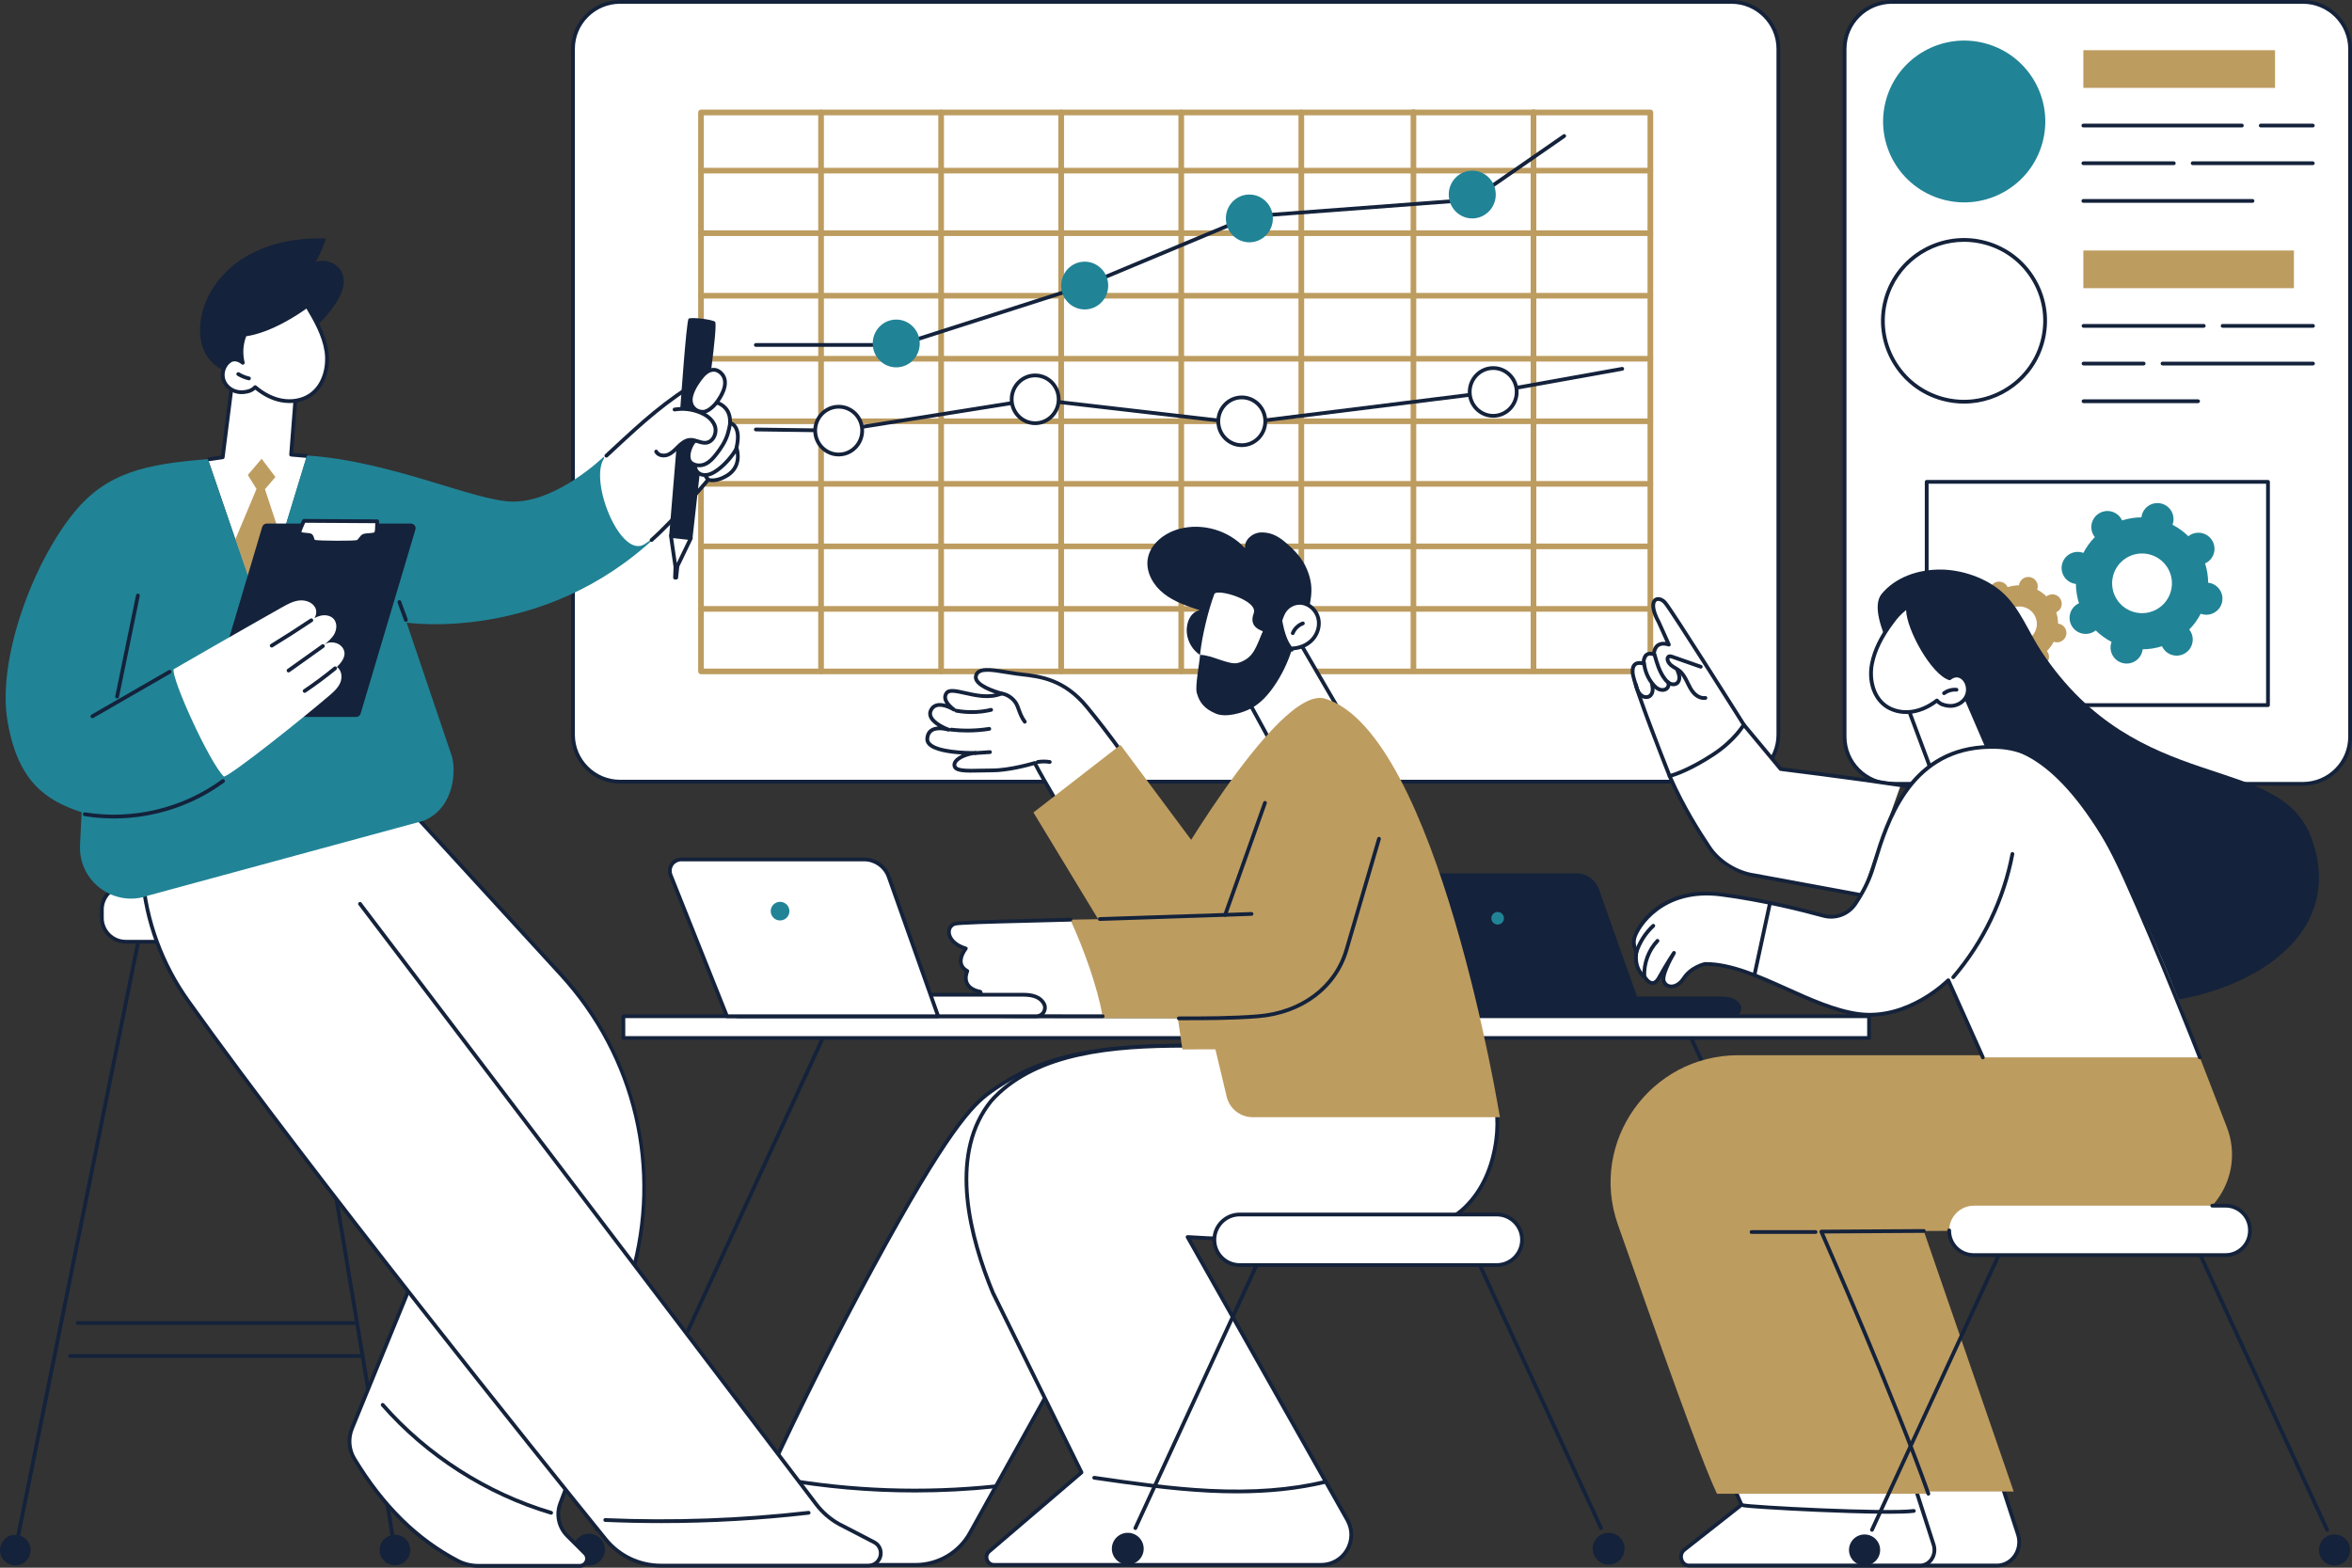 <svg xmlns="http://www.w3.org/2000/svg" width="693" height="462" viewBox="0 0 693 462" fill="none"><rect x="0" y="0" width="693" height="462" fill="#333333" stroke="none"/><g clip-path="url(#clip0_108_843)"><path d="M510.126 0.555H182.689C175.033 0.555 168.827 6.749 168.827 14.39V216.521C168.827 224.162 175.033 230.356 182.689 230.356H510.126C517.782 230.356 523.988 224.162 523.988 216.521V14.39C523.988 6.749 517.782 0.555 510.126 0.555Z" fill="white"></path><path d="M510.126 230.912H182.689C174.739 230.912 168.27 224.456 168.27 216.521V14.39C168.27 6.455 174.739 0 182.689 0H510.123C518.074 0 524.542 6.455 524.542 14.39V216.521C524.542 224.456 518.074 230.912 510.123 230.912H510.126ZM182.689 1.111C175.351 1.111 169.383 7.069 169.383 14.39V216.521C169.383 223.843 175.353 229.801 182.689 229.801H510.123C517.462 229.801 523.429 223.843 523.429 216.521V14.39C523.429 7.069 517.459 1.111 510.123 1.111H182.689Z" fill="#14223B"></path><path d="M486.269 33.143H206.544V197.87H486.269V33.143Z" fill="white"></path><path d="M486.269 198.703H206.544C206.084 198.703 205.709 198.329 205.709 197.87V33.143C205.709 32.683 206.084 32.31 206.544 32.31H486.269C486.729 32.31 487.103 32.683 487.103 33.143V197.87C487.103 198.329 486.729 198.703 486.269 198.703ZM207.379 197.037H485.434V33.976H207.379V197.037Z" fill="#BD9C60"></path><path d="M486.269 180.273H206.544C206.084 180.273 205.709 179.9 205.709 179.44C205.709 178.981 206.084 178.607 206.544 178.607H486.269C486.729 178.607 487.103 178.981 487.103 179.44C487.103 179.9 486.729 180.273 486.269 180.273Z" fill="#BD9C60"></path><path d="M486.269 161.846H206.544C206.084 161.846 205.709 161.473 205.709 161.013C205.709 160.554 206.084 160.18 206.544 160.18H486.269C486.729 160.18 487.103 160.554 487.103 161.013C487.103 161.473 486.729 161.846 486.269 161.846Z" fill="#BD9C60"></path><path d="M486.269 143.417H206.544C206.084 143.417 205.709 143.043 205.709 142.584C205.709 142.124 206.084 141.751 206.544 141.751H486.269C486.729 141.751 487.103 142.124 487.103 142.584C487.103 143.043 486.729 143.417 486.269 143.417Z" fill="#BD9C60"></path><path d="M486.269 124.987H206.544C206.084 124.987 205.709 124.614 205.709 124.154C205.709 123.695 206.084 123.321 206.544 123.321H486.269C486.729 123.321 487.103 123.695 487.103 124.154C487.103 124.614 486.729 124.987 486.269 124.987Z" fill="#BD9C60"></path><path d="M486.269 106.558H206.544C206.084 106.558 205.709 106.184 205.709 105.725C205.709 105.265 206.084 104.892 206.544 104.892H486.269C486.729 104.892 487.103 105.265 487.103 105.725C487.103 106.184 486.729 106.558 486.269 106.558Z" fill="#BD9C60"></path><path d="M486.269 87.98H206.544C206.084 87.98 205.709 87.606 205.709 87.146C205.709 86.687 206.084 86.313 206.544 86.313H486.269C486.729 86.313 487.103 86.687 487.103 87.146C487.103 87.606 486.729 87.98 486.269 87.98Z" fill="#BD9C60"></path><path d="M486.269 69.55H206.544C206.084 69.55 205.709 69.176 205.709 68.717C205.709 68.257 206.084 67.884 206.544 67.884H486.269C486.729 67.884 487.103 68.257 487.103 68.717C487.103 69.176 486.729 69.55 486.269 69.55Z" fill="#BD9C60"></path><path d="M486.269 51.12H206.544C206.084 51.12 205.709 50.747 205.709 50.287C205.709 49.828 206.084 49.454 206.544 49.454H486.269C486.729 49.454 487.103 49.828 487.103 50.287C487.103 50.747 486.729 51.12 486.269 51.12Z" fill="#BD9C60"></path><path d="M241.921 198.703C241.461 198.703 241.087 198.329 241.087 197.87V33.143C241.087 32.683 241.461 32.31 241.921 32.31C242.382 32.31 242.756 32.683 242.756 33.143V197.87C242.756 198.329 242.382 198.703 241.921 198.703Z" fill="#BD9C60"></path><path d="M277.296 198.703C276.836 198.703 276.461 198.329 276.461 197.87V33.143C276.461 32.683 276.836 32.31 277.296 32.31C277.757 32.31 278.131 32.683 278.131 33.143V197.87C278.131 198.329 277.757 198.703 277.296 198.703Z" fill="#BD9C60"></path><path d="M312.671 198.703C312.21 198.703 311.836 198.329 311.836 197.87V33.143C311.836 32.683 312.21 32.31 312.671 32.31C313.131 32.31 313.506 32.683 313.506 33.143V197.87C313.506 198.329 313.131 198.703 312.671 198.703Z" fill="#BD9C60"></path><path d="M348.046 198.703C347.585 198.703 347.211 198.329 347.211 197.87V33.143C347.211 32.683 347.585 32.31 348.046 32.31C348.506 32.31 348.881 32.683 348.881 33.143V197.87C348.881 198.329 348.506 198.703 348.046 198.703Z" fill="#BD9C60"></path><path d="M383.423 198.703C382.963 198.703 382.588 198.329 382.588 197.87V33.143C382.588 32.683 382.963 32.31 383.423 32.31C383.883 32.31 384.258 32.683 384.258 33.143V197.87C384.258 198.329 383.883 198.703 383.423 198.703Z" fill="#BD9C60"></path><path d="M416.458 198.602C415.997 198.602 415.623 198.228 415.623 197.769V33.042C415.623 32.582 415.997 32.209 416.458 32.209C416.918 32.209 417.292 32.582 417.292 33.042V197.769C417.292 198.228 416.918 198.602 416.458 198.602Z" fill="#BD9C60"></path><path d="M451.832 198.602C451.372 198.602 450.998 198.228 450.998 197.769V33.042C450.998 32.582 451.372 32.209 451.832 32.209C452.293 32.209 452.667 32.582 452.667 33.042V197.769C452.667 198.228 452.293 198.602 451.832 198.602Z" fill="#BD9C60"></path><path d="M264.977 102.221H222.706C222.4 102.221 222.15 101.973 222.15 101.665C222.15 101.357 222.398 101.11 222.706 101.11H264.891L319.43 83.625L368.202 63.241C368.258 63.218 368.316 63.203 368.374 63.201L433.596 58.303L460.565 39.621C460.818 39.444 461.164 39.507 461.339 39.76C461.514 40.012 461.453 40.358 461.2 40.532L434.107 59.3C434.026 59.356 433.93 59.391 433.831 59.399L368.549 64.301L319.815 84.667L265.149 102.195C265.093 102.213 265.037 102.223 264.979 102.223L264.977 102.221Z" fill="#14223B"></path><path d="M319.597 91.196C323.422 91.196 326.523 88.043 326.523 84.155C326.523 80.266 323.422 77.114 319.597 77.114C315.772 77.114 312.671 80.266 312.671 84.155C312.671 88.043 315.772 91.196 319.597 91.196Z" fill="#218396"></path><path d="M368.116 71.411C371.941 71.411 375.042 68.258 375.042 64.37C375.042 60.481 371.941 57.328 368.116 57.328C364.291 57.328 361.19 60.481 361.19 64.37C361.19 68.258 364.291 71.411 368.116 71.411Z" fill="#218396"></path><path d="M433.789 64.37C437.614 64.37 440.715 61.217 440.715 57.328C440.715 53.44 437.614 50.287 433.789 50.287C429.963 50.287 426.862 53.44 426.862 57.328C426.862 61.217 429.963 64.37 433.789 64.37Z" fill="#218396"></path><path d="M264.069 108.26C267.894 108.26 270.995 105.107 270.995 101.218C270.995 97.33 267.894 94.177 264.069 94.177C260.243 94.177 257.142 97.33 257.142 101.218C257.142 105.107 260.243 108.26 264.069 108.26Z" fill="#218396"></path><path d="M247.112 127.456H247.105L222.699 127.123C222.392 127.118 222.145 126.866 222.15 126.56C222.155 126.252 222.39 126.007 222.714 126.012L247.072 126.346L304.918 117.131C304.968 117.123 305.019 117.121 305.069 117.128L365.882 124.162L439.893 114.955L477.88 108.143C478.181 108.088 478.472 108.29 478.525 108.593C478.579 108.896 478.379 109.183 478.075 109.236L440.057 116.053L365.951 125.273C365.908 125.278 365.862 125.28 365.817 125.273L305.011 118.242L247.193 127.451C247.165 127.456 247.135 127.459 247.105 127.459L247.112 127.456Z" fill="#14223B"></path><path d="M365.885 131.195C369.71 131.195 372.811 128.043 372.811 124.154C372.811 120.266 369.71 117.113 365.885 117.113C362.06 117.113 358.959 120.266 358.959 124.154C358.959 128.043 362.06 131.195 365.885 131.195Z" fill="white"></path><path d="M365.885 131.751C361.759 131.751 358.402 128.343 358.402 124.154C358.402 119.966 361.759 116.558 365.885 116.558C370.011 116.558 373.368 119.966 373.368 124.154C373.368 128.343 370.011 131.751 365.885 131.751ZM365.885 117.669C362.371 117.669 359.515 120.577 359.515 124.154C359.515 127.732 362.374 130.64 365.885 130.64C369.396 130.64 372.255 127.729 372.255 124.154C372.255 120.58 369.396 117.669 365.885 117.669Z" fill="#14223B"></path><path d="M305.006 124.722C308.831 124.722 311.932 121.57 311.932 117.681C311.932 113.793 308.831 110.64 305.006 110.64C301.181 110.64 298.08 113.793 298.08 117.681C298.08 121.57 301.181 124.722 305.006 124.722Z" fill="white"></path><path d="M305.006 125.275C300.88 125.275 297.523 121.867 297.523 117.679C297.523 113.49 300.88 110.082 305.006 110.082C309.132 110.082 312.489 113.49 312.489 117.679C312.489 121.867 309.132 125.275 305.006 125.275ZM305.006 111.193C301.492 111.193 298.636 114.101 298.636 117.679C298.636 121.256 301.495 124.164 305.006 124.164C308.517 124.164 311.376 121.256 311.376 117.679C311.376 114.101 308.517 111.193 305.006 111.193Z" fill="#14223B"></path><path d="M247.112 133.942C250.937 133.942 254.038 130.79 254.038 126.901C254.038 123.012 250.937 119.86 247.112 119.86C243.287 119.86 240.186 123.012 240.186 126.901C240.186 130.79 243.287 133.942 247.112 133.942Z" fill="white"></path><path d="M247.112 134.498C242.986 134.498 239.63 131.089 239.63 126.901C239.63 122.713 242.986 119.305 247.112 119.305C251.238 119.305 254.595 122.713 254.595 126.901C254.595 131.089 251.238 134.498 247.112 134.498ZM247.112 120.415C243.599 120.415 240.743 123.326 240.743 126.901C240.743 130.476 243.601 133.387 247.112 133.387C250.623 133.387 253.482 130.478 253.482 126.901C253.482 123.324 250.623 120.415 247.112 120.415Z" fill="#14223B"></path><path d="M439.961 122.549C443.786 122.549 446.887 119.396 446.887 115.508C446.887 111.619 443.786 108.467 439.961 108.467C436.136 108.467 433.035 111.619 433.035 115.508C433.035 119.396 436.136 122.549 439.961 122.549Z" fill="white"></path><path d="M439.961 123.102C435.835 123.102 432.478 119.693 432.478 115.505C432.478 111.317 435.835 107.909 439.961 107.909C444.087 107.909 447.444 111.317 447.444 115.505C447.444 119.693 444.087 123.102 439.961 123.102ZM439.961 109.019C436.447 109.019 433.591 111.928 433.591 115.505C433.591 119.082 436.45 121.991 439.961 121.991C443.472 121.991 446.331 119.082 446.331 115.505C446.331 111.928 443.472 109.019 439.961 109.019Z" fill="#14223B"></path><path d="M557.4 0.555H678.535C686.213 0.555 692.443 6.776 692.443 14.436V217.12C692.443 224.782 686.21 231 678.535 231H557.4C549.723 231 543.492 224.779 543.492 217.12V14.436C543.492 6.773 549.725 0.555 557.4 0.555Z" fill="white"></path><path d="M678.535 231.555H557.4C549.424 231.555 542.936 225.08 542.936 217.12V14.436C542.936 6.476 549.424 0 557.4 0H678.535C686.511 0 693 6.476 693 14.436V217.12C693 225.08 686.511 231.555 678.535 231.555ZM557.403 1.111C550.041 1.111 544.051 7.089 544.051 14.436V217.12C544.051 224.466 550.041 230.445 557.403 230.445H678.538C685.899 230.445 691.889 224.466 691.889 217.12V14.436C691.889 7.089 685.899 1.111 678.538 1.111H557.403Z" fill="#14223B"></path><path d="M601.787 42.083C605.263 29.384 597.762 16.275 585.033 12.805C572.304 9.334 559.167 16.816 555.691 29.515C552.214 42.215 559.715 55.323 572.444 58.794C585.173 62.264 598.31 54.783 601.787 42.083Z" fill="#218396"></path><path d="M681.45 37.558H666.115C665.809 37.558 665.558 37.311 665.558 37.003C665.558 36.695 665.806 36.447 666.115 36.447H681.45C681.756 36.447 682.006 36.695 682.006 37.003C682.006 37.311 681.758 37.558 681.45 37.558Z" fill="#14223B"></path><path d="M660.549 37.558H613.844C613.538 37.558 613.288 37.311 613.288 37.003C613.288 36.695 613.536 36.447 613.844 36.447H660.549C660.856 36.447 661.106 36.695 661.106 37.003C661.106 37.311 660.858 37.558 660.549 37.558Z" fill="#14223B"></path><path d="M681.45 48.664H646.062C645.756 48.664 645.506 48.417 645.506 48.109C645.506 47.801 645.754 47.553 646.062 47.553H681.45C681.756 47.553 682.006 47.801 682.006 48.109C682.006 48.417 681.758 48.664 681.45 48.664Z" fill="#14223B"></path><path d="M640.497 48.664H613.844C613.538 48.664 613.288 48.417 613.288 48.109C613.288 47.801 613.536 47.553 613.844 47.553H640.497C640.803 47.553 641.053 47.801 641.053 48.109C641.053 48.417 640.805 48.664 640.497 48.664Z" fill="#14223B"></path><path d="M663.686 59.77H613.844C613.538 59.77 613.288 59.522 613.288 59.214C613.288 58.906 613.536 58.659 613.844 58.659H663.686C663.992 58.659 664.243 58.906 664.243 59.214C664.243 59.522 663.995 59.77 663.686 59.77Z" fill="#14223B"></path><path d="M670.322 14.792H613.844V25.897H670.322V14.792Z" fill="#BD9C60"></path><path d="M601.778 100.818C605.239 88.114 597.722 75.015 584.989 71.56C572.255 68.105 559.127 75.602 555.667 88.306C552.206 101.01 559.723 114.109 572.456 117.564C585.189 121.019 598.317 113.521 601.778 100.818Z" fill="white"></path><path d="M578.677 118.941C576.54 118.941 574.367 118.658 572.206 118.067C565.91 116.341 560.663 112.271 557.433 106.608C554.203 100.946 553.378 94.367 555.106 88.083C558.675 75.112 572.156 67.46 585.156 71.024C591.452 72.751 596.698 76.821 599.929 82.483C603.159 88.146 603.984 94.725 602.256 101.009C599.279 111.824 589.41 118.943 578.677 118.943V118.941ZM578.685 71.259C568.44 71.259 559.019 78.053 556.178 88.376C554.529 94.372 555.316 100.653 558.399 106.058C561.483 111.463 566.489 115.348 572.5 116.995C584.908 120.393 597.773 113.091 601.181 100.711C602.833 94.715 602.044 88.434 598.96 83.029C595.876 77.624 590.87 73.738 584.86 72.092C582.798 71.527 580.724 71.257 578.685 71.257V71.259Z" fill="#14223B"></path><path d="M681.505 96.588H654.883C654.577 96.588 654.327 96.341 654.327 96.033C654.327 95.725 654.575 95.477 654.883 95.477H681.505C681.811 95.477 682.062 95.725 682.062 96.033C682.062 96.341 681.814 96.588 681.505 96.588Z" fill="#14223B"></path><path d="M649.318 96.588H613.898C613.591 96.588 613.341 96.341 613.341 96.033C613.341 95.725 613.589 95.477 613.898 95.477H649.318C649.624 95.477 649.874 95.725 649.874 96.033C649.874 96.341 649.626 96.588 649.318 96.588Z" fill="#14223B"></path><path d="M681.505 107.694H637.173C636.867 107.694 636.616 107.447 636.616 107.139C636.616 106.831 636.864 106.583 637.173 106.583H681.505C681.811 106.583 682.062 106.831 682.062 107.139C682.062 107.447 681.814 107.694 681.505 107.694Z" fill="#14223B"></path><path d="M631.61 107.694H613.9C613.594 107.694 613.344 107.447 613.344 107.139C613.344 106.831 613.592 106.583 613.9 106.583H631.61C631.916 106.583 632.167 106.831 632.167 107.139C632.167 107.447 631.919 107.694 631.61 107.694Z" fill="#14223B"></path><path d="M647.646 118.8H613.9C613.594 118.8 613.344 118.552 613.344 118.244C613.344 117.936 613.592 117.689 613.9 117.689H647.646C647.952 117.689 648.202 117.936 648.202 118.244C648.202 118.552 647.954 118.8 647.646 118.8Z" fill="#14223B"></path><path d="M675.884 73.822H613.844V84.927H675.884V73.822Z" fill="#BD9C60"></path><path d="M668.247 141.998H567.688V207.799H668.247V141.998Z" fill="white"></path><path d="M668.247 208.354H567.688C567.382 208.354 567.132 208.107 567.132 207.799V141.998C567.132 141.69 567.38 141.443 567.688 141.443H668.247C668.553 141.443 668.804 141.69 668.804 141.998V207.799C668.804 208.107 668.556 208.354 668.247 208.354ZM568.245 207.244H667.691V142.553H568.245V207.244Z" fill="#14223B"></path><path d="M616.898 157.812C616.999 157.979 617.113 158.133 617.232 158.282C615.856 159.678 614.72 161.253 613.842 162.947C613.662 162.881 613.48 162.821 613.29 162.775C610.741 162.167 608.181 163.735 607.571 166.28C606.961 168.824 608.532 171.379 611.082 171.988C611.272 172.033 611.461 172.063 611.651 172.084C611.666 173.992 611.965 175.908 612.559 177.777C612.387 177.855 612.215 177.943 612.048 178.044C609.815 179.412 609.117 182.328 610.488 184.558C611.859 186.787 614.78 187.484 617.014 186.115C617.181 186.014 617.335 185.901 617.485 185.782C618.884 187.155 620.462 188.289 622.159 189.165C622.094 189.344 622.033 189.526 621.987 189.715C621.378 192.26 622.949 194.815 625.499 195.423C628.048 196.032 630.608 194.464 631.218 191.919C631.264 191.73 631.294 191.541 631.314 191.351C633.227 191.336 635.147 191.038 637.019 190.445C637.097 190.617 637.186 190.788 637.287 190.955C638.658 193.184 641.58 193.881 643.813 192.513C646.047 191.144 646.745 188.228 645.374 185.999C645.273 185.832 645.159 185.678 645.04 185.53C646.416 184.133 647.552 182.558 648.43 180.864C648.61 180.93 648.792 180.99 648.981 181.036C651.531 181.644 654.091 180.076 654.701 177.532C655.311 174.989 653.74 172.432 651.19 171.824C651 171.778 650.81 171.748 650.621 171.728C650.605 169.819 650.307 167.903 649.712 166.035C649.884 165.956 650.056 165.868 650.223 165.767C652.457 164.399 653.155 161.483 651.784 159.254C650.413 157.024 647.491 156.328 645.258 157.696C645.091 157.797 644.936 157.911 644.787 158.029C643.388 156.656 641.81 155.522 640.112 154.646C640.178 154.467 640.239 154.285 640.284 154.096C640.894 151.551 639.323 148.996 636.773 148.388C634.223 147.779 631.663 149.347 631.054 151.892C631.008 152.081 630.978 152.271 630.958 152.46C629.045 152.475 627.125 152.773 625.253 153.366C625.175 153.195 625.086 153.023 624.985 152.856C623.614 150.627 620.692 149.93 618.459 151.299C616.225 152.667 615.527 155.583 616.898 157.812ZM638.645 167.305C641.193 171.442 639.892 176.86 635.746 179.4C631.6 181.942 626.171 180.644 623.627 176.507C621.079 172.369 622.377 166.951 626.526 164.411C630.674 161.869 636.1 163.167 638.645 167.305Z" fill="#218396"></path><path d="M586.643 175.628C586.704 175.727 586.769 175.815 586.838 175.903C586.031 176.721 585.365 177.643 584.852 178.635C584.748 178.597 584.639 178.562 584.528 178.534C583.036 178.178 581.536 179.097 581.179 180.586C580.822 182.076 581.743 183.573 583.236 183.929C583.347 183.957 583.458 183.972 583.569 183.985C583.58 185.1 583.754 186.224 584.101 187.317C583.999 187.362 583.898 187.415 583.802 187.474C582.494 188.274 582.085 189.983 582.889 191.288C583.691 192.593 585.403 193.002 586.711 192.2C586.81 192.139 586.898 192.073 586.987 192.005C587.807 192.81 588.73 193.474 589.724 193.987C589.686 194.09 589.651 194.199 589.623 194.31C589.266 195.8 590.187 197.297 591.68 197.653C593.172 198.009 594.672 197.09 595.029 195.6C595.057 195.489 595.072 195.378 595.084 195.267C596.203 195.257 597.328 195.083 598.424 194.737C598.469 194.838 598.522 194.939 598.58 195.035C599.382 196.34 601.095 196.749 602.403 195.946C603.711 195.146 604.12 193.437 603.316 192.131C603.255 192.033 603.189 191.945 603.121 191.856C603.928 191.038 604.593 190.117 605.107 189.125C605.211 189.162 605.319 189.198 605.431 189.226C606.923 189.582 608.423 188.663 608.78 187.173C609.137 185.684 608.216 184.186 606.723 183.831C606.612 183.803 606.501 183.788 606.39 183.775C606.379 182.659 606.205 181.536 605.858 180.443C605.959 180.397 606.061 180.344 606.157 180.286C607.465 179.486 607.874 177.777 607.07 176.471C606.268 175.166 604.555 174.757 603.248 175.56C603.149 175.621 603.06 175.686 602.972 175.754C602.152 174.949 601.229 174.285 600.235 173.773C600.273 173.669 600.308 173.56 600.336 173.449C600.693 171.96 599.772 170.463 598.279 170.107C596.787 169.751 595.287 170.67 594.93 172.159C594.902 172.27 594.887 172.382 594.875 172.493C593.754 172.503 592.631 172.677 591.535 173.023C591.49 172.922 591.439 172.821 591.379 172.725C590.577 171.42 588.864 171.011 587.556 171.813C586.248 172.614 585.839 174.323 586.643 175.628ZM599.38 181.187C600.87 183.611 600.111 186.782 597.682 188.271C595.254 189.758 592.077 189.001 590.584 186.577C589.094 184.154 589.853 180.983 592.282 179.493C594.71 178.006 597.887 178.764 599.38 181.187Z" fill="#BD9C60"></path><path d="M175.756 451.152C175.677 451.152 175.599 451.137 175.523 451.101C175.245 450.973 175.121 450.644 175.25 450.364L241.656 306.281C241.785 306.003 242.116 305.879 242.394 306.008C242.673 306.137 242.797 306.465 242.668 306.745L176.262 450.829C176.168 451.033 175.966 451.152 175.756 451.152Z" fill="#14223B"></path><path d="M173.535 461.359C176.13 461.356 178.231 459.254 178.228 456.663C178.225 454.073 176.12 451.975 173.526 451.978C170.931 451.98 168.83 454.083 168.833 456.673C168.836 459.264 170.941 461.362 173.535 461.359Z" fill="#14223B"></path><path d="M564.964 451.152C564.754 451.152 564.552 451.033 564.458 450.829L498.052 306.745C497.923 306.468 498.047 306.137 498.325 306.008C498.603 305.879 498.935 306.003 499.064 306.281L565.47 450.364C565.599 450.642 565.475 450.973 565.197 451.101C565.121 451.137 565.042 451.152 564.964 451.152Z" fill="#14223B"></path><path d="M571.902 456.682C571.905 454.091 569.804 451.989 567.209 451.986C564.615 451.984 562.509 454.082 562.507 456.672C562.504 459.263 564.605 461.365 567.199 461.368C569.794 461.37 571.899 459.273 571.902 456.682Z" fill="#14223B"></path><path d="M183.673 305.9L550.702 305.9V299.487L183.673 299.487V305.9Z" fill="white"></path><path d="M550.704 306.452H183.676C183.37 306.452 183.12 306.205 183.12 305.897V299.485C183.12 299.177 183.367 298.929 183.676 298.929H550.704C551.01 298.929 551.261 299.177 551.261 299.485V305.897C551.261 306.205 551.013 306.452 550.704 306.452ZM184.233 305.342H550.148V300.04H184.233V305.342Z" fill="#14223B"></path><path d="M430.758 299.485H510.705C511.178 299.485 511.651 299.363 512.043 299.096C512.957 298.467 513.275 297.344 512.914 296.379C511.97 294.405 510.022 293.711 507.141 293.711H425.511L426.571 296.586C427.224 298.331 428.894 299.487 430.758 299.487V299.485Z" fill="#14223B"></path><path d="M427.656 299.485L412.524 261.555C412.15 260.613 412.264 259.548 412.835 258.71C413.404 257.872 414.353 257.369 415.367 257.369H464.503C467.463 257.369 470.104 259.233 471.093 262.02L484.379 299.485H427.659H427.656Z" fill="#14223B"></path><path d="M441.271 272.466C442.297 272.466 443.128 271.636 443.128 270.611C443.128 269.586 442.297 268.755 441.271 268.755C440.246 268.755 439.414 269.586 439.414 270.611C439.414 271.636 440.246 272.466 441.271 272.466Z" fill="#218396"></path><path d="M589.476 436.562L594.581 452.169C596.053 456.671 592.876 461.359 588.353 461.359H545.759L538.099 436.56H589.476V436.562Z" fill="white"></path><path d="M588.351 461.917H545.756C545.511 461.917 545.296 461.758 545.225 461.525L537.565 436.726C537.512 436.557 537.545 436.375 537.649 436.234C537.752 436.093 537.919 436.009 538.096 436.009H589.474C589.714 436.009 589.929 436.163 590.002 436.393L595.107 452C595.881 454.371 595.479 456.979 594.03 458.973C592.669 460.846 590.599 461.919 588.351 461.919V461.917ZM546.166 460.806H588.351C590.238 460.806 591.981 459.9 593.129 458.319C594.371 456.613 594.715 454.378 594.05 452.343L589.071 437.118H538.85L546.166 460.806Z" fill="#14223B"></path><path d="M539.073 439.556L511.5 354.912L561.878 348.391L593.321 439.556H539.073Z" fill="#BD9C60"></path><path d="M496.273 456.724L513.113 443.464C513.113 443.464 511.778 440.47 509.574 435.307H563.307C565.933 443.459 568.207 450.513 569.725 455.216C570.693 458.218 568.655 461.361 565.743 461.361H497.647C495.373 461.361 494.432 458.178 496.278 456.724H496.273Z" fill="white"></path><path d="M565.74 461.917H497.644C496.402 461.917 495.363 461.144 494.93 459.897C494.462 458.551 494.854 457.135 495.929 456.287L512.43 443.295C511.998 442.321 510.794 439.577 509.063 435.525C508.99 435.353 509.008 435.156 509.111 435.002C509.215 434.848 509.39 434.752 509.577 434.752H563.309C563.552 434.752 563.765 434.909 563.838 435.138C566.464 443.29 568.738 450.344 570.256 455.047C570.797 456.724 570.511 458.559 569.494 459.955C568.584 461.202 567.218 461.917 565.745 461.917H565.74ZM510.417 435.863C512.397 440.493 513.609 443.212 513.622 443.24C513.726 443.472 513.657 443.745 513.457 443.901L496.617 457.16C495.77 457.827 495.745 458.857 495.98 459.533C496.195 460.149 496.744 460.806 497.642 460.806H565.738C566.851 460.806 567.891 460.258 568.589 459.301C569.398 458.193 569.623 456.729 569.191 455.388C567.698 450.758 565.47 443.853 562.897 435.863H510.414H510.417Z" fill="#14223B"></path><path d="M536.637 362.958C536.637 362.958 558.055 411.496 568.184 440.205H505.894C500.852 429.61 488.684 394.828 476.704 360.903C468.096 336.52 486.274 310.974 512.177 310.974H647.924L656.123 332.176C661.832 346.942 650.856 362.811 634.997 362.715C597.427 362.488 536.639 362.958 536.639 362.958H536.637Z" fill="#BD9C60"></path><path d="M568.181 440.761C567.951 440.761 567.736 440.619 567.658 440.39C557.653 412.028 536.341 363.665 536.128 363.18C536.052 363.008 536.067 362.811 536.171 362.655C536.272 362.498 536.447 362.402 536.634 362.4C536.761 362.4 549.596 362.301 566.838 362.216H566.841C567.147 362.216 567.395 362.463 567.397 362.768C567.397 363.076 567.152 363.324 566.843 363.326C552.123 363.397 540.616 363.48 537.487 363.503C540.272 369.85 559.388 413.591 568.71 440.018C568.811 440.306 568.66 440.624 568.371 440.728C568.31 440.748 568.247 440.758 568.187 440.758L568.181 440.761Z" fill="#14223B"></path><path d="M556.328 446.11C549.384 446.11 540.259 445.754 535.597 445.55C530.153 445.31 524.522 445.01 520.148 444.724C513.164 444.267 513.035 444.126 512.84 443.914C512.633 443.687 512.648 443.336 512.876 443.129C513.05 442.967 513.301 442.939 513.5 443.043C515.772 443.634 555.801 445.762 563.823 444.724C564.127 444.686 564.407 444.898 564.445 445.204C564.483 445.509 564.271 445.787 563.965 445.825C562.353 446.035 559.578 446.113 556.325 446.113L556.328 446.11Z" fill="#14223B"></path><path d="M534.944 363.64H516.081C515.775 363.64 515.524 363.392 515.524 363.084C515.524 362.776 515.772 362.529 516.081 362.529H534.944C535.25 362.529 535.501 362.776 535.501 363.084C535.501 363.392 535.253 363.64 534.944 363.64Z" fill="#14223B"></path><path d="M551.564 451.412C551.486 451.412 551.407 451.397 551.331 451.362C551.053 451.233 550.929 450.905 551.058 450.624L589.932 366.336C590.061 366.058 590.389 365.934 590.67 366.063C590.948 366.192 591.072 366.52 590.943 366.8L552.07 451.089C551.976 451.293 551.774 451.412 551.564 451.412Z" fill="#14223B"></path><path d="M553.97 456.784C553.97 459.311 551.916 461.361 549.384 461.361C546.851 461.361 544.797 459.311 544.797 456.784C544.797 454.257 546.851 452.207 549.384 452.207C551.916 452.207 553.97 454.257 553.97 456.784Z" fill="#14223B"></path><path d="M685.677 451.412C685.467 451.412 685.264 451.293 685.171 451.089L646.297 366.8C646.168 366.523 646.29 366.192 646.571 366.063C646.849 365.934 647.18 366.056 647.309 366.336L686.183 450.624C686.312 450.902 686.19 451.233 685.909 451.361C685.833 451.397 685.755 451.412 685.677 451.412Z" fill="#14223B"></path><path d="M683.271 456.784C683.271 459.311 685.325 461.361 687.857 461.361C690.389 461.361 692.443 459.311 692.443 456.784C692.443 454.257 690.389 452.207 687.857 452.207C685.325 452.207 683.271 454.257 683.271 456.784Z" fill="#14223B"></path><path d="M655.632 369.873H581.609C577.582 369.873 574.316 366.613 574.316 362.594C574.316 358.575 577.582 355.316 581.609 355.316H655.632C659.659 355.316 662.925 358.575 662.925 362.594C662.925 366.613 659.659 369.873 655.632 369.873Z" fill="white"></path><path d="M655.751 370.428H581.488C577.225 370.428 573.759 366.969 573.759 362.715V362.594C573.759 362.286 574.007 362.039 574.316 362.039C574.625 362.039 574.872 362.286 574.872 362.594V362.715C574.872 366.356 577.84 369.317 581.488 369.317H655.751C659.399 369.317 662.366 366.356 662.366 362.715V362.473C662.366 358.833 659.399 355.871 655.751 355.871H651.825C651.519 355.871 651.268 355.624 651.268 355.316C651.268 355.008 651.516 354.76 651.825 354.76H655.751C660.013 354.76 663.479 358.219 663.479 362.473V362.715C663.479 366.969 660.011 370.428 655.751 370.428Z" fill="#14223B"></path><path d="M681.075 247.054C671.622 221.179 630.095 235.193 601.447 191.919C597.579 186.078 595.153 179.135 589.899 174.495C585.188 170.334 578.133 167.895 571.847 167.847C565.045 167.794 558.442 170.168 554.433 175.002C548.83 181.758 564.802 204.487 564.802 204.487C564.802 204.487 566.325 234.784 578.821 251.646C582.241 258.579 576.663 273.996 581.925 279.682C591.991 290.555 602.719 292.168 617.31 294.804C647.251 300.209 693.954 282.307 681.075 247.059V247.054Z" fill="#14223B"></path><path d="M585.163 219.554L578.667 203.901C578.209 202.8 573.337 199.41 572.277 199.955L564.329 208.786C563.421 209.253 562.998 210.319 563.337 211.278L567.805 223.903C568.566 226.052 570.448 227.61 572.702 227.948C575.571 228.377 579.696 228.049 583.951 224.524C585.406 223.32 585.884 221.296 585.16 219.554H585.163Z" fill="white"></path><path d="M585.97 221.742C585.755 221.742 585.55 221.616 585.459 221.407L577.473 202.896C577.351 202.616 577.48 202.288 577.764 202.167C578.045 202.045 578.373 202.177 578.495 202.457L586.481 220.967C586.602 221.247 586.473 221.576 586.19 221.697C586.119 221.727 586.043 221.742 585.97 221.742Z" fill="#14223B"></path><path d="M568.455 226.054C568.229 226.054 568.017 225.916 567.934 225.693L562.075 209.99C561.969 209.703 562.113 209.385 562.401 209.276C562.69 209.17 563.008 209.314 563.117 209.604L568.976 225.307C569.082 225.595 568.938 225.913 568.649 226.022C568.586 226.044 568.52 226.057 568.455 226.057V226.054Z" fill="#14223B"></path><path d="M574.455 199.897C574.455 199.897 576.117 198.342 577.974 199.508C579.803 200.655 580.326 203.351 579.357 205.277C578.389 207.206 576.071 208.304 573.936 207.988C572.73 207.809 571.629 207.519 570.703 206.441C568.541 208.115 566.003 209.369 563.294 209.746C560.585 210.122 557.698 209.566 555.495 207.946C551.809 205.234 550.679 200.044 551.574 195.56C552.47 191.076 554.802 186.966 557.554 183.313C558.607 181.914 559.492 180.645 562.295 178.567C561.05 182.937 568.976 198.16 574.455 199.9V199.897Z" fill="white"></path><path d="M561.66 210.412C559.254 210.412 556.955 209.705 555.164 208.39C551.605 205.772 549.981 200.69 551.028 195.449C551.832 191.42 553.821 187.34 557.107 182.977L557.271 182.758C558.283 181.41 559.239 180.135 561.961 178.12C562.153 177.979 562.414 177.974 562.609 178.11C562.806 178.244 562.892 178.489 562.829 178.718C561.688 182.73 569.241 197.216 574.344 199.271C575.153 198.675 576.709 198.062 578.267 199.041C580.263 200.293 580.989 203.265 579.853 205.529C578.796 207.635 576.274 208.895 573.853 208.541C572.823 208.387 571.657 208.142 570.643 207.186C568.333 208.885 565.829 209.958 563.37 210.298C562.798 210.379 562.227 210.417 561.66 210.417V210.412ZM561.617 179.786C559.775 181.273 558.989 182.321 558.164 183.419L557.997 183.641C554.812 187.87 552.89 191.803 552.118 195.663C551.329 199.614 552.169 204.805 555.822 207.494C557.8 208.95 560.494 209.566 563.213 209.193C565.624 208.857 568.095 207.754 570.359 205.999C570.595 205.817 570.931 205.853 571.123 206.077C571.887 206.969 572.763 207.251 574.015 207.436C575.978 207.728 578.012 206.714 578.857 205.025C579.734 203.278 579.18 200.92 577.675 199.973C576.213 199.056 574.888 200.248 574.832 200.299C574.685 200.435 574.475 200.48 574.285 200.422C569.016 198.751 561.761 185.565 561.617 179.784V179.786Z" fill="#14223B"></path><path d="M572.798 204.845C572.629 204.845 572.459 204.767 572.35 204.621C572.168 204.373 572.219 204.027 572.467 203.843C573.618 202.992 575.095 202.581 576.519 202.712C576.825 202.74 577.05 203.012 577.023 203.315C576.995 203.618 576.729 203.846 576.418 203.818C575.262 203.707 574.065 204.045 573.132 204.734C573.033 204.807 572.917 204.843 572.801 204.843L572.798 204.845Z" fill="#14223B"></path><path d="M513.794 213.575C513.794 213.575 492.666 180.031 490.64 177.661C488.614 175.29 484.941 176.401 488.768 183.447L491.71 189.976C491.71 189.976 487.594 188.35 487.286 192.864C487.286 192.864 484.344 191.45 484.227 195.567C484.227 195.567 480.757 194.293 481.042 198.251C481.318 202.068 491.94 228.7 491.94 228.7C491.94 228.7 508.446 223.045 513.794 213.573V213.575Z" fill="white"></path><path d="M491.943 229.256C491.723 229.256 491.513 229.124 491.427 228.905C490.992 227.814 480.769 202.149 480.491 198.291C480.39 196.873 480.721 195.865 481.48 195.295C482.196 194.757 483.107 194.772 483.724 194.871C483.865 193.659 484.298 192.826 485.016 192.391C485.636 192.015 486.319 192.036 486.818 192.134C487.017 190.96 487.518 190.117 488.31 189.617C489.107 189.115 490.033 189.084 490.746 189.173L488.267 183.672C485.441 178.473 486.775 176.784 487.48 176.3C488.482 175.613 489.992 176.032 491.07 177.297C493.099 179.673 513.409 211.907 514.272 213.277C514.436 213.537 514.358 213.881 514.097 214.042C513.837 214.206 513.493 214.128 513.331 213.868C513.121 213.532 492.203 180.332 490.225 178.019C489.545 177.224 488.619 176.873 488.11 177.219C487.546 177.605 487.154 179.296 489.264 183.182L492.226 189.748C492.32 189.955 492.277 190.195 492.12 190.359C491.963 190.523 491.723 190.576 491.513 190.493C491.497 190.488 489.949 189.897 488.902 190.561C488.282 190.955 487.928 191.74 487.85 192.901C487.837 193.086 487.733 193.252 487.574 193.343C487.415 193.437 487.22 193.444 487.053 193.363C487.048 193.361 486.2 192.972 485.593 193.346C485.102 193.649 484.824 194.421 484.791 195.585C484.786 195.764 484.695 195.928 484.546 196.029C484.397 196.13 484.209 196.153 484.043 196.09C483.711 195.971 482.722 195.754 482.15 196.186C481.715 196.517 481.531 197.198 481.604 198.213C481.816 201.164 488.801 219.314 492.464 228.496C492.578 228.781 492.438 229.104 492.153 229.218C492.084 229.245 492.016 229.258 491.948 229.258L491.943 229.256Z" fill="#14223B"></path><path d="M502.059 206.267C500.852 206.267 499.6 205.656 498.621 204.57C497.791 203.646 497.252 202.538 496.731 201.465L496.549 201.094C496.041 200.054 495.416 198.88 494.467 198.11C494.128 197.835 493.749 197.607 493.344 197.368C493.061 197.198 492.777 197.029 492.507 196.842C491.591 196.214 491.024 195.494 490.825 194.707C490.653 194.035 490.84 193.394 491.303 193.071C491.879 192.667 492.578 192.912 492.914 193.028L501.305 195.969C501.596 196.07 501.748 196.388 501.646 196.676C501.545 196.966 501.227 197.12 500.938 197.017L492.547 194.075C492.137 193.932 491.993 193.944 491.943 193.98C491.89 194.017 491.849 194.207 491.907 194.431C492.039 194.951 492.454 195.456 493.142 195.926C493.395 196.1 493.658 196.257 493.921 196.413C494.341 196.663 494.773 196.923 495.176 197.249C496.299 198.16 496.994 199.46 497.556 200.607L497.738 200.983C498.247 202.03 498.727 203.023 499.453 203.83C500.121 204.573 501.247 205.302 502.405 205.133C502.709 205.093 502.992 205.297 503.038 205.6C503.083 205.903 502.873 206.186 502.57 206.231C502.403 206.257 502.233 206.269 502.061 206.269L502.059 206.267Z" fill="#14223B"></path><path d="M493.046 202.235C492.666 202.235 492.277 202.154 491.907 201.992C491.098 201.634 490.516 200.967 490.149 200.498C488.411 198.281 487.632 195.477 486.944 193C486.86 192.705 487.035 192.399 487.331 192.316C487.627 192.235 487.933 192.407 488.017 192.702C488.677 195.078 489.426 197.771 491.027 199.814C491.495 200.412 491.92 200.781 492.36 200.978C492.856 201.197 493.42 201.172 493.761 200.914C494.156 200.619 494.277 200.051 494.257 199.619C494.229 199.044 494.002 198.458 493.782 197.89C493.67 197.605 493.812 197.282 494.098 197.171C494.381 197.059 494.707 197.201 494.819 197.486C495.059 198.107 495.335 198.809 495.368 199.566C495.411 200.493 495.059 201.329 494.429 201.801C494.047 202.086 493.557 202.232 493.046 202.232V202.235Z" fill="#14223B"></path><path d="M489.828 203.888C489.421 203.888 488.998 203.803 488.596 203.633C487.731 203.267 487.083 202.583 486.671 202.101C485.075 200.235 484.078 197.86 483.863 195.416C483.835 195.11 484.063 194.84 484.369 194.815C484.675 194.785 484.946 195.015 484.971 195.32C485.166 197.537 486.071 199.69 487.518 201.382C488.057 202.013 488.538 202.404 489.034 202.614C489.608 202.856 490.225 202.836 490.64 202.558C491.037 202.293 491.212 201.71 490.999 201.361C490.84 201.099 490.923 200.758 491.186 200.599C491.449 200.44 491.791 200.523 491.95 200.786C492.474 201.644 492.158 202.879 491.262 203.479C490.855 203.752 490.357 203.891 489.833 203.891L489.828 203.888Z" fill="#14223B"></path><path d="M485.029 205.996C484.622 205.996 484.207 205.903 483.822 205.716C483.145 205.385 482.568 204.787 482.153 203.984C481.816 203.333 481.629 202.651 481.434 201.894C481.359 201.596 481.538 201.296 481.837 201.22C482.135 201.144 482.439 201.323 482.515 201.621C482.692 202.313 482.861 202.932 483.145 203.479C483.357 203.888 483.731 204.439 484.313 204.722C484.799 204.959 485.373 204.944 485.75 204.686C486.089 204.454 486.324 203.992 486.38 203.449C486.436 202.891 486.322 202.29 486.213 201.712C486.155 201.412 486.355 201.121 486.656 201.063C486.959 201.01 487.248 201.205 487.306 201.505C487.425 202.131 487.561 202.843 487.488 203.563C487.399 204.439 486.995 205.181 486.382 205.603C485.998 205.868 485.522 206.001 485.034 206.001L485.029 205.996Z" fill="#14223B"></path><path d="M548.4 263.792L517.34 258.298C512.152 257.569 507.783 255.706 504.887 251.346C500.875 245.307 495.274 236.499 491.943 228.703C491.943 228.703 501.457 224.625 504.432 222.886C510.055 219.594 513.794 213.578 513.794 213.578L524.656 226.633C524.656 226.633 541.223 228.703 560.107 231.232L548.4 263.795V263.792Z" fill="white"></path><path d="M548.4 264.345C548.367 264.345 548.331 264.342 548.298 264.335L516.845 258.511C511.477 257.756 506.094 254.406 503.152 249.98C499.709 244.794 495.264 237.715 491.432 228.922C491.366 228.773 491.371 228.599 491.444 228.453C491.518 228.306 491.652 228.198 491.814 228.16C491.864 228.147 496.845 226.918 504.581 221.828C510.632 217.847 513.288 213.343 513.313 213.298C513.404 213.141 513.566 213.038 513.748 213.022C513.928 213.01 514.108 213.081 514.224 213.222L524.945 226.107C527.112 226.375 544.891 228.579 562.189 231.141C562.492 231.187 562.702 231.47 562.657 231.773C562.611 232.076 562.328 232.283 562.024 232.24C543.669 229.521 524.778 227.206 524.588 227.183C524.446 227.165 524.317 227.095 524.226 226.986L513.85 214.514C512.868 215.956 510.149 219.493 505.188 222.757C498.79 226.968 494.303 228.576 492.704 229.064C496.443 237.508 500.733 244.337 504.075 249.369C506.847 253.545 511.929 256.703 517.019 257.417L548.496 263.244C548.797 263.3 548.997 263.59 548.941 263.89C548.89 264.158 548.658 264.345 548.395 264.345H548.4Z" fill="#14223B"></path><path d="M648.169 311.613H584.227L574.045 288.871C574.045 288.871 562.376 300.86 547.504 298.816C532.63 296.768 516.354 283.956 502.35 284.085C502.35 284.085 498.302 284.945 496.111 288.298C493.923 291.653 490.723 291.151 490.174 289.018C489.625 286.884 493.225 280.818 493.225 280.818C493.225 280.818 491.346 283.564 488.775 288.187C486.79 291.759 484.607 287.942 484.607 287.942C484.607 287.942 481.235 285.72 482.196 280.328C482.196 280.328 480.944 278.654 481.579 276.342C482.214 274.029 488.834 261.247 507.156 263.628C519.149 265.185 530.674 268.058 537.206 269.856C540.78 270.841 544.582 269.437 546.652 266.367C548.387 263.794 550.633 260.525 551.546 256.718C557.974 229.889 571.356 219.894 585.457 219.879C596.081 219.869 609.893 226.327 626.67 259.939C639.027 284.695 648.172 311.61 648.172 311.61L648.169 311.613Z" fill="white"></path><path d="M648.169 312.168C647.947 312.168 647.737 312.034 647.651 311.815C647.532 311.509 635.615 281.022 625.61 258.95C609.731 223.921 596.357 219.889 584.268 220.75C562.776 222.285 556.464 242.742 553.072 253.734C552.72 254.878 552.386 255.956 552.073 256.892C551.01 260.078 549.341 263.37 547.112 266.675C544.906 269.944 540.864 271.439 537.057 270.389C531.102 268.748 519.288 265.761 507.083 264.176C489.957 261.954 482.934 273.507 482.115 276.486C481.563 278.49 482.598 279.934 482.644 279.995C482.732 280.118 482.77 280.272 482.745 280.421C481.864 285.362 484.791 287.392 484.918 287.478C484.989 287.526 485.049 287.589 485.092 287.664C485.315 288.053 486.124 289.156 486.896 289.156H486.901C487.483 289.151 487.979 288.48 488.29 287.917C490.842 283.325 492.75 280.532 492.767 280.505C492.937 280.257 493.273 280.189 493.526 280.351C493.779 280.512 493.86 280.843 493.706 281.103C492.36 283.373 490.356 287.49 490.716 288.881C490.888 289.55 491.411 290.022 492.115 290.136C493.048 290.29 494.467 289.808 495.649 287.998C497.938 284.491 502.061 283.58 502.236 283.542C502.339 283.522 502.448 283.529 502.555 283.529C510.189 283.529 518.577 287.311 526.695 290.969C533.642 294.1 540.826 297.339 547.582 298.268C561.994 300.247 573.534 288.604 573.648 288.487C573.777 288.356 573.962 288.296 574.144 288.328C574.326 288.361 574.48 288.48 574.554 288.649L584.736 311.391C584.862 311.671 584.736 311.999 584.455 312.125C584.174 312.251 583.845 312.125 583.719 311.845L573.858 289.82C571.516 291.974 562.396 299.606 550.904 299.606C549.766 299.606 548.607 299.53 547.426 299.368C540.51 298.417 533.252 295.145 526.232 291.982C517.859 288.207 509.944 284.64 502.56 284.64C502.512 284.64 502.463 284.64 502.415 284.64C501.958 284.751 498.484 285.683 496.577 288.604C495.325 290.52 493.589 291.507 491.93 291.232C490.794 291.045 489.914 290.25 489.633 289.156C489.537 288.783 489.544 288.318 489.628 287.801C489.507 288.015 489.385 288.235 489.261 288.457C488.596 289.654 487.802 290.265 486.904 290.27H486.891C485.494 290.27 484.467 288.78 484.187 288.328C483.574 287.871 480.802 285.491 481.609 280.452C481.267 279.894 480.468 278.281 481.04 276.195C481.966 272.825 489.127 260.727 507.224 263.077C519.498 264.673 531.367 267.675 537.35 269.321C540.697 270.242 544.248 268.929 546.186 266.056C548.359 262.835 549.983 259.634 551.013 256.544C551.321 255.62 551.653 254.544 552.004 253.408C555.472 242.164 561.931 221.232 584.184 219.644C596.676 218.751 610.46 222.843 626.619 258.493C636.637 280.593 648.564 311.105 648.683 311.411C648.794 311.696 648.652 312.019 648.367 312.13C648.301 312.156 648.233 312.168 648.164 312.168H648.169Z" fill="#14223B"></path><path d="M484.49 288.265C484.194 288.265 483.949 288.033 483.934 287.738C483.741 283.799 485.247 279.74 487.963 276.879C488.176 276.657 488.527 276.647 488.75 276.859C488.973 277.071 488.983 277.422 488.77 277.644C486.258 280.29 484.865 284.044 485.044 287.685C485.059 287.99 484.822 288.25 484.515 288.265C484.505 288.265 484.498 288.265 484.488 288.265H484.49Z" fill="#14223B"></path><path d="M482.165 281.088C482.107 281.088 482.049 281.078 481.991 281.06C481.7 280.964 481.541 280.649 481.637 280.358C482.644 277.331 484.412 274.585 486.754 272.419C486.979 272.209 487.331 272.224 487.541 272.449C487.751 272.674 487.736 273.024 487.511 273.234C485.305 275.274 483.64 277.859 482.694 280.709C482.616 280.942 482.398 281.09 482.165 281.09V281.088Z" fill="#14223B"></path><path d="M516.946 287.856C516.908 287.856 516.867 287.854 516.827 287.844C516.526 287.778 516.336 287.483 516.399 287.185L520.965 266.016C521.031 265.716 521.327 265.524 521.626 265.589C521.927 265.655 522.116 265.95 522.053 266.248L517.487 287.417C517.431 287.677 517.201 287.856 516.943 287.856H516.946Z" fill="#14223B"></path><path d="M575.507 288.543C575.381 288.543 575.252 288.5 575.146 288.409C574.913 288.21 574.885 287.859 575.085 287.627C583.896 277.331 589.883 264.855 592.4 251.548C592.456 251.247 592.747 251.05 593.05 251.106C593.351 251.164 593.551 251.452 593.493 251.755C590.941 265.251 584.867 277.907 575.93 288.349C575.821 288.477 575.664 288.543 575.507 288.543Z" fill="#14223B"></path><path d="M337.975 357.823C320.624 389.057 303.271 420.291 285.92 451.523C282.75 457.456 276.502 461.172 269.695 461.172H198.328C196.332 461.172 195.441 458.705 196.985 457.463L227.143 433.222C233.789 418.895 243.809 398.151 257.14 373.574C280.152 331.148 287.043 325.223 291.811 321.777C312.228 307.033 335.602 307.743 373.997 308.389C405.264 308.914 414.72 310.196 431.967 314.39C395.274 327.702 374.668 344.511 337.973 357.823H337.975Z" fill="white"></path><path d="M269.694 461.727H198.328C197.172 461.727 196.18 461.031 195.798 459.953C195.421 458.89 195.753 457.741 196.635 457.032L226.693 432.871C235.931 412.965 246.009 392.927 256.649 373.309C278.72 332.615 285.96 325.316 291.485 321.327C311.636 306.776 334.239 307.159 371.683 307.793L374.005 307.831C405.122 308.353 414.841 309.651 432.099 313.847C432.336 313.905 432.508 314.112 432.524 314.357C432.536 314.602 432.389 314.826 432.159 314.91C413.847 321.552 399.301 329.202 385.232 336.596C371.179 343.983 356.651 351.62 338.359 358.272L286.405 451.793C283.135 457.918 276.727 461.727 269.692 461.727H269.694ZM351.754 308.672C325.911 308.672 308.176 310.648 292.14 322.229C286.722 326.142 279.59 333.352 257.631 373.839C246.981 393.475 236.892 413.535 227.652 433.457C227.616 433.535 227.563 433.603 227.495 433.656L197.336 457.898C196.714 458.397 196.678 459.097 196.85 459.584C197.027 460.084 197.508 460.617 198.33 460.617H269.697C276.32 460.617 282.35 457.032 285.431 451.263L337.492 357.553C337.558 357.437 337.661 357.346 337.788 357.3C356.1 350.658 370.648 343.008 384.715 335.614C398.373 328.434 412.481 321.019 430.057 314.501C413.968 310.668 403.913 309.447 373.992 308.944L371.67 308.906C364.519 308.785 357.906 308.672 351.757 308.672H351.754Z" fill="#14223B"></path><path d="M269.54 439.827C256.181 439.827 242.84 438.655 229.652 436.315C229.349 436.262 229.149 435.974 229.202 435.671C229.255 435.368 229.541 435.166 229.847 435.222C250.795 438.938 272.146 439.695 293.304 437.471C293.607 437.438 293.883 437.66 293.916 437.966C293.949 438.271 293.726 438.544 293.42 438.577C285.477 439.413 277.503 439.829 269.54 439.829V439.827Z" fill="#14223B"></path><path d="M352.842 365.192H352.824L338.37 364.768C338.063 364.758 337.821 364.503 337.831 364.197C337.838 363.892 338.096 363.672 338.402 363.657L352.857 364.081C353.163 364.091 353.406 364.346 353.396 364.652C353.388 364.952 353.14 365.192 352.839 365.192H352.842Z" fill="#14223B"></path><path d="M349.92 364.553C365.619 392.364 381.318 420.173 397.017 447.983C400.313 453.899 396.031 461.174 389.251 461.174H292.902C290.812 461.174 289.851 458.579 291.437 457.221L318.659 433.927C309.962 416.287 301.262 398.648 292.565 381.009C286.823 367.144 279.226 342.319 290.951 325.879C291.536 325.061 292.201 324.215 293.041 323.357C308.376 307.697 335.185 307.783 363.464 308.391C387.764 308.916 407.169 309.298 434.77 309.866C436.563 312.6 442.617 322.549 440.869 335.854C440.522 338.489 439.23 348.333 431.798 355.682C426.113 361.304 418.712 363.175 394.045 364.677C383.263 365.333 368.161 365.745 349.92 364.553Z" fill="white"></path><path d="M389.251 461.727H292.902C291.715 461.727 290.681 461.01 290.268 459.897C289.856 458.786 290.172 457.567 291.075 456.797L317.968 433.783L292.064 381.251C285.138 364.523 279.257 341.314 290.496 325.553C291.207 324.556 291.89 323.733 292.641 322.963C308.618 306.649 337.763 307.278 363.474 307.831C380.347 308.194 394.859 308.49 411.396 308.828L434.78 309.305C434.965 309.31 435.134 309.404 435.233 309.555C438.236 314.132 443.032 323.642 441.418 335.919C440.312 344.324 437.208 351.105 432.187 356.068C426.339 361.854 418.502 363.735 394.075 365.222C379.891 366.086 365.374 366.066 350.904 365.164L397.498 447.701C399.145 450.657 399.104 454.159 397.387 457.072C395.671 459.983 392.628 461.72 389.249 461.72L389.251 461.727ZM348.977 308.737C327.669 308.737 306.167 310.742 293.438 323.741C292.724 324.468 292.079 325.248 291.401 326.197C280.456 341.544 286.271 364.356 293.076 380.791L293.466 381.579L319.154 433.677C319.266 433.904 319.21 434.179 319.018 434.343L291.796 457.637C291.136 458.203 291.111 458.975 291.31 459.511C291.508 460.043 292.029 460.614 292.899 460.614H389.249C392.231 460.614 394.915 459.082 396.428 456.514C397.943 453.944 397.979 450.854 396.527 448.249L349.429 364.821C349.328 364.644 349.333 364.425 349.442 364.253C349.551 364.081 349.743 363.988 349.95 363.995C364.711 364.957 379.535 365 394.007 364.119C418.099 362.652 425.79 360.837 431.403 355.286C436.245 350.499 439.242 343.935 440.315 335.781C441.904 323.685 436.88 314.175 434.461 310.413L411.373 309.941C394.837 309.603 380.324 309.308 363.451 308.944C358.711 308.841 353.846 308.737 348.977 308.737Z" fill="#14223B"></path><path d="M364.38 440.092C361.769 440.092 359.082 440.023 356.32 439.885C344.904 439.316 333.424 437.653 322.324 436.045C322.02 436.002 321.808 435.719 321.853 435.416C321.899 435.113 322.177 434.898 322.483 434.946C333.558 436.552 345.01 438.211 356.373 438.776C369.156 439.412 380.213 438.572 390.177 436.211C390.476 436.141 390.777 436.325 390.847 436.623C390.918 436.921 390.734 437.221 390.435 437.292C382.527 439.168 373.944 440.094 364.38 440.094V440.092Z" fill="#14223B"></path><path d="M380.301 184.742L395.168 210.255C388.505 213.25 379.337 218.266 376.365 222.267L363.853 199.339C364.142 197.716 373.542 176.797 380.301 184.742Z" fill="white"></path><path d="M376.365 222.823C376.352 222.823 376.34 222.823 376.327 222.823C376.137 222.81 375.968 222.702 375.877 222.535L363.365 199.607C363.304 199.496 363.284 199.367 363.307 199.246C363.532 197.971 369.454 184.255 375.697 182.566C377.577 182.058 379.269 182.669 380.726 184.386C380.746 184.411 380.767 184.439 380.782 184.467L395.649 209.98C395.727 210.117 395.745 210.281 395.697 210.43C395.649 210.579 395.54 210.702 395.396 210.765C388.614 213.815 379.676 218.743 376.81 222.601C376.704 222.742 376.54 222.825 376.363 222.825L376.365 222.823ZM364.445 199.263L376.456 221.273C379.795 217.476 387.928 212.949 394.379 210.003L379.846 185.065C378.682 183.714 377.42 183.245 375.986 183.634C370.633 185.08 365.027 197.357 364.445 199.263Z" fill="#14223B"></path><path d="M378.548 159.665C376.18 157.663 373.997 156.84 371.518 156.913C369.039 156.987 366.527 159.117 366.848 161.574C362.093 156.305 354.276 154.013 347.421 155.878C343.001 157.08 338.752 160.387 338.142 164.921C337.626 168.774 339.885 172.578 342.948 174.974C346.014 177.37 349.794 178.627 353.492 179.842C350.674 180.374 349.401 183.702 349.692 186.552C349.945 189.019 351.291 191.558 353.702 193.111C358.597 196.262 365.961 197.408 371.67 196.267C376.494 195.305 384.03 189.324 384.85 183.833C385.785 177.562 387.622 174.098 385.191 168.029C383.734 164.391 381.184 161.894 378.543 159.663L378.548 159.665Z" fill="#14223B"></path><path d="M380.359 187.671C380.337 187.671 380.311 187.671 380.289 187.665C379.985 187.628 379.767 187.35 379.808 187.044C379.924 186.141 380.438 185.277 381.217 184.676C381.996 184.076 382.962 183.798 383.866 183.919C384.172 183.959 384.384 184.237 384.344 184.543C384.303 184.846 384.02 185.06 383.719 185.02C383.107 184.941 382.441 185.133 381.895 185.555C381.346 185.977 380.989 186.57 380.911 187.183C380.875 187.464 380.635 187.668 380.359 187.668V187.671Z" fill="#14223B"></path><path d="M377.228 182.864C377.648 181.712 377.992 180.533 378.831 179.569C380.061 178.155 381.961 177.395 383.83 177.736C386.041 178.14 387.875 179.991 388.414 182.169C388.953 184.351 388.252 186.757 386.742 188.423C385.234 190.089 382.99 191.021 380.744 191.086C380.706 191.217 380.66 191.344 380.617 191.475C379.778 190.5 379.125 189.349 378.639 188.153C377.951 186.459 377.569 184.661 377.225 182.861L377.228 182.864Z" fill="white"></path><path d="M380.62 192.033C380.461 192.033 380.306 191.965 380.197 191.841C379.368 190.879 378.672 189.71 378.126 188.365C377.407 186.592 377.018 184.729 376.681 182.97C376.664 182.871 376.671 182.77 376.704 182.677L376.858 182.245C377.228 181.205 377.607 180.129 378.412 179.208C379.81 177.6 381.925 176.825 383.931 177.193C386.327 177.633 388.348 179.579 388.955 182.041C389.527 184.353 388.839 186.941 387.157 188.799C385.669 190.442 383.501 191.46 381.156 191.626L381.149 191.647C381.088 191.838 380.929 191.982 380.729 192.023C380.691 192.03 380.653 192.035 380.617 192.035L380.62 192.033ZM377.802 182.909C378.121 184.57 378.495 186.317 379.158 187.948C379.555 188.928 380.038 189.801 380.595 190.556C380.638 190.543 380.683 190.536 380.729 190.536C382.889 190.473 384.984 189.546 386.332 188.057C387.769 186.469 388.361 184.267 387.875 182.308C387.377 180.296 385.674 178.642 383.731 178.286C382.112 177.991 380.397 178.622 379.254 179.938C378.589 180.703 378.26 181.632 377.911 182.616L377.804 182.912L377.802 182.909Z" fill="#14223B"></path><path d="M357.777 175.101C358.435 173.306 370.855 176.921 369.401 180.723C367.693 185.194 372.244 185.84 372.118 186.105C370.008 190.543 370.777 197.542 366.092 199.044C363.413 199.905 355.986 196.731 353.358 195.779C353.411 194.603 353.525 193.427 353.661 192.26C354.276 187.034 355.968 180.041 357.777 175.101Z" fill="white"></path><path d="M364.911 195.333C369.596 193.828 370.011 190.546 372.12 186.105C372.247 185.84 372.35 185.567 372.469 185.3C372.586 185.494 372.738 185.668 372.937 185.817C374.058 186.645 375.717 185.787 376.443 184.598C376.777 184.05 377.013 183.459 377.23 182.864C377.574 184.661 377.956 186.459 378.644 188.155C379.13 189.352 379.783 190.503 380.622 191.478C379.449 195.224 377.723 198.801 375.513 202.048C373.739 204.653 371.597 207.097 368.847 208.64C366.095 210.182 361.121 211.54 358.217 210.303C355.202 209.018 353.434 207.312 352.612 204.143C352.083 202.111 353.487 195.108 353.583 193.002C357.011 192.932 362.232 196.191 364.911 195.33V195.333Z" fill="#14223B"></path><path d="M380.903 187.156C380.835 187.156 380.764 187.143 380.696 187.115C380.41 187.002 380.271 186.678 380.387 186.393C380.974 184.931 382.209 183.735 383.691 183.192C383.979 183.086 384.298 183.235 384.404 183.523C384.511 183.81 384.361 184.131 384.073 184.235C382.884 184.669 381.892 185.631 381.419 186.807C381.333 187.024 381.123 187.156 380.903 187.156Z" fill="#14223B"></path><path d="M315.289 243.105C312.471 238.086 306.941 228.983 304.889 224.858C304.889 224.858 297.634 227.067 292.165 227.049C286.696 227.031 281.687 227.685 281.237 225.721C280.787 223.754 284.617 222.121 287.432 221.896C287.432 221.896 272.882 222.235 273.213 217.673C273.544 213.111 279.525 215.067 279.525 215.067C279.525 215.067 272.631 212.608 274.313 209.263C275.996 205.918 281.07 209.127 281.07 209.127C281.07 209.127 277.169 206.479 278.93 204.204C280.691 201.929 288.715 207.054 295.105 204.381C295.105 204.381 286.818 202.283 287.554 199.183C288.29 196.082 294.133 197.862 299.668 198.579C305.201 199.294 312.929 199.44 320.229 208.314C327.53 217.188 332.351 224.36 332.351 224.36C332.351 224.36 323.933 235.186 315.289 243.11V243.105Z" fill="white"></path><path d="M315.289 243.658C315.261 243.658 315.231 243.658 315.2 243.651C315.033 243.623 314.887 243.522 314.803 243.373C313.786 241.563 312.423 239.23 310.978 236.761C308.52 232.555 305.98 228.213 304.601 225.519C302.924 226.001 296.987 227.602 292.226 227.602C292.13 227.602 292.036 227.602 291.943 227.602C290.858 227.602 289.8 227.627 288.776 227.652C284.346 227.753 281.146 227.832 280.693 225.842C280.557 225.241 280.703 224.625 281.121 224.06C281.619 223.383 282.474 222.805 283.463 222.358C279.977 222.151 275.209 221.52 273.428 219.654C272.864 219.061 272.606 218.38 272.659 217.63C272.753 216.347 273.256 215.39 274.157 214.787C274.802 214.355 275.576 214.166 276.337 214.11C275.234 213.411 274.147 212.487 273.706 211.389C273.385 210.591 273.423 209.791 273.815 209.011C274.255 208.135 274.933 207.567 275.826 207.319C276.714 207.072 277.703 207.191 278.596 207.438C278.285 206.971 278.037 206.451 277.951 205.908C277.832 205.166 278.014 204.477 278.49 203.863C279.492 202.568 281.68 203.06 284.45 203.686C287.081 204.28 290.248 204.992 293.19 204.388C290.625 203.527 286.388 201.687 287.015 199.051C287.723 196.07 291.955 196.772 296.433 197.516C297.518 197.696 298.639 197.882 299.742 198.024C300.215 198.084 300.705 198.142 301.209 198.2C306.541 198.822 313.845 199.672 320.662 207.956C327.897 216.749 332.769 223.974 332.817 224.045C332.951 224.244 332.941 224.504 332.794 224.694C332.711 224.802 324.246 235.645 315.668 243.514C315.565 243.61 315.431 243.661 315.291 243.661L315.289 243.658ZM304.89 224.3C305.097 224.3 305.292 224.416 305.388 224.608C306.691 227.223 309.359 231.788 311.94 236.201C313.23 238.405 314.454 240.5 315.428 242.217C322.939 235.221 330.239 226.128 331.663 224.327C330.626 222.815 326.121 216.34 319.799 208.657C313.268 200.72 306.509 199.932 301.077 199.299C300.569 199.241 300.076 199.183 299.597 199.119C298.477 198.973 297.344 198.786 296.248 198.604C292.297 197.948 288.566 197.33 288.095 199.301C287.597 201.397 293.23 203.323 295.241 203.835C295.474 203.893 295.641 204.093 295.659 204.333C295.677 204.57 295.54 204.795 295.32 204.886C291.616 206.436 287.506 205.509 284.202 204.764C282.009 204.27 279.937 203.803 279.368 204.537C279.084 204.903 278.978 205.292 279.049 205.726C279.246 206.963 280.8 208.264 281.381 208.66C281.632 208.832 281.7 209.17 281.533 209.422C281.366 209.675 281.027 209.748 280.772 209.586C280.744 209.569 278.002 207.857 276.122 208.382C275.535 208.544 275.108 208.91 274.809 209.503C274.561 209.993 274.539 210.473 274.739 210.97C275.424 212.682 278.561 214.126 279.712 214.537C279.998 214.641 280.149 214.954 280.051 215.239C279.952 215.527 279.641 215.683 279.353 215.587C279.322 215.58 276.373 214.638 274.776 215.706C274.169 216.115 273.841 216.769 273.772 217.705C273.742 218.14 273.894 218.523 274.238 218.884C276.345 221.093 284.465 221.401 287.425 221.333C287.711 221.333 287.979 221.561 287.994 221.861C288.009 222.161 287.784 222.419 287.483 222.444C285.262 222.621 282.816 223.641 282.024 224.714C281.799 225.022 281.72 225.31 281.784 225.592C282.037 226.696 285.452 226.617 288.755 226.539C289.858 226.514 290.999 226.491 292.173 226.491H292.234C297.548 226.491 304.662 224.345 304.735 224.322C304.788 224.305 304.844 224.297 304.897 224.297L304.89 224.3Z" fill="#14223B"></path><path d="M287.367 222.485C287.076 222.485 286.833 222.26 286.813 221.967C286.792 221.661 287.025 221.396 287.331 221.376L291.649 221.088C291.955 221.076 292.221 221.3 292.241 221.606C292.262 221.911 292.029 222.176 291.723 222.197L287.405 222.485C287.392 222.485 287.379 222.485 287.367 222.485Z" fill="#14223B"></path><path d="M285.001 215.852C283.395 215.852 281.789 215.761 280.19 215.577C279.884 215.542 279.666 215.267 279.699 214.961C279.735 214.656 280.013 214.439 280.316 214.474C284.005 214.896 287.733 214.817 291.396 214.242C291.7 214.196 291.986 214.401 292.034 214.704C292.082 215.007 291.874 215.292 291.571 215.34C289.395 215.681 287.2 215.852 285.001 215.852Z" fill="#14223B"></path><path d="M286.274 210.412C284.726 210.412 283.177 210.273 281.665 209.993C281.361 209.937 281.164 209.647 281.219 209.347C281.275 209.046 281.564 208.842 281.867 208.902C285.168 209.513 288.639 209.425 291.905 208.65C292.203 208.577 292.504 208.763 292.575 209.061C292.646 209.359 292.461 209.66 292.163 209.73C290.245 210.185 288.26 210.415 286.276 210.415L286.274 210.412Z" fill="#14223B"></path><path d="M301.947 213.255C301.781 213.255 301.616 213.181 301.507 213.04C300.561 211.818 300.03 210.372 299.519 208.97L299.301 208.38C298.578 206.441 296.638 205.176 295.176 204.969C294.872 204.926 294.66 204.646 294.703 204.34C294.746 204.037 295.031 203.825 295.332 203.868C297.156 204.126 299.463 205.623 300.346 207.991L300.566 208.589C301.049 209.91 301.548 211.275 302.388 212.358C302.575 212.601 302.532 212.949 302.289 213.138C302.188 213.217 302.066 213.255 301.947 213.255Z" fill="#14223B"></path><path d="M305.745 225.12C305.479 225.12 305.244 224.928 305.196 224.658C305.145 224.355 305.347 224.07 305.651 224.017C306.89 223.807 308.15 223.805 309.395 224.009C309.698 224.06 309.903 224.345 309.853 224.648C309.802 224.951 309.519 225.158 309.213 225.105C308.092 224.921 306.956 224.923 305.836 225.113C305.805 225.118 305.772 225.12 305.742 225.12H305.745Z" fill="#14223B"></path><path d="M419.86 259.45L361.478 261.626L330.151 219.533L304.495 239.435L334.39 288.747C341.132 297.806 351.883 302.996 363.18 302.65L429.586 300.608L419.863 259.45H419.86Z" fill="#BD9C60"></path><path d="M361.437 323.201L358.108 309.235L348.387 309.267L341.656 262.936C341.656 262.936 376.256 201.576 390.437 205.898C423.563 215.989 441.944 329.244 441.944 329.244C441.944 329.244 387.809 329.242 369.087 329.239C365.444 329.239 362.28 326.743 361.437 323.203V323.201Z" fill="#BD9C60"></path><path d="M361.245 269.818L372.715 236.597L406.316 247.183L396.625 280.262C393.286 291.661 382.8 298.762 370.934 299.495C356.489 300.388 334.223 300.06 324.902 300.05C322.17 288.992 318.006 276.93 314.965 271.04C338.314 270.704 361.245 269.815 361.245 269.815V269.818Z" fill="#BD9C60"></path><path d="M324.059 271.396C323.761 271.396 323.513 271.159 323.503 270.858C323.493 270.553 323.733 270.295 324.041 270.285L360.585 269.071L372.191 236.413C372.295 236.125 372.611 235.973 372.902 236.074C373.19 236.178 373.342 236.493 373.241 236.784L361.508 269.798C361.432 270.012 361.23 270.159 361.002 270.166L324.079 271.393C324.079 271.393 324.067 271.393 324.062 271.393L324.059 271.396Z" fill="#14223B"></path><path d="M348.501 300.664H347.327C347.021 300.664 346.77 300.414 346.77 300.108C346.77 299.803 347.018 299.553 347.327 299.553C354.994 299.553 362.927 299.555 370.587 298.944C383.213 297.934 393.018 290.606 396.177 279.818L405.782 247.029C405.868 246.733 406.177 246.564 406.473 246.652C406.769 246.738 406.936 247.046 406.85 247.342L397.245 280.131C393.951 291.373 383.772 299.005 370.676 300.053C363.362 300.636 355.824 300.666 348.501 300.666V300.664Z" fill="#14223B"></path><path d="M360.982 270.169C360.676 270.169 360.426 269.922 360.426 269.614C360.426 269.306 360.673 269.058 360.982 269.058C361.713 269.058 368.665 268.786 368.735 268.78C369.052 268.76 369.302 269.008 369.312 269.313C369.325 269.619 369.085 269.879 368.778 269.889C368.49 269.901 361.733 270.166 360.982 270.166V270.169Z" fill="#14223B"></path><path d="M281.189 272.28C282.507 271.749 298.487 271.525 315.37 271.037C319.402 279.843 323.257 290.583 324.899 299.485C312.104 298.899 295.783 299.305 294.146 299.058C290.989 298.578 288.857 292.287 288.857 292.287C282.631 291.012 285.009 286.172 285.009 286.172C280.931 283.963 284.576 279.528 284.576 279.528C279.034 277.914 278.422 273.39 281.189 272.28Z" fill="white"></path><path d="M324.902 300.04C321.459 300.032 317.743 300.035 314.108 300.037C303.713 300.04 294.735 300.048 293.519 299.861C290.44 299.391 288.796 294.165 288.409 292.757C286.408 292.284 285.07 291.383 284.427 290.075C283.726 288.649 284.068 287.152 284.323 286.407C283.37 285.781 282.79 284.966 282.596 283.981C282.277 282.358 283.124 280.704 283.691 279.826C280.395 278.631 279.115 276.433 279.036 274.829C278.968 273.451 279.714 272.277 280.987 271.767C282.006 271.358 289.069 271.161 302.517 270.823C306.569 270.722 310.935 270.611 315.36 270.482C315.661 270.482 315.924 270.714 315.931 271.022C315.942 271.33 315.699 271.585 315.39 271.593C310.963 271.719 306.597 271.83 302.542 271.931C292.132 272.194 282.3 272.441 281.399 272.795C280.557 273.133 280.101 273.852 280.144 274.771C280.213 276.122 281.455 278.041 284.733 278.995C284.913 279.048 285.054 279.187 285.108 279.364C285.163 279.54 285.125 279.735 285.006 279.879C284.989 279.899 283.327 281.959 283.683 283.766C283.84 284.559 284.361 285.188 285.275 285.683C285.538 285.824 285.639 286.147 285.51 286.415C285.502 286.43 284.7 288.124 285.426 289.591C285.947 290.643 287.139 291.365 288.97 291.742C289.18 291.785 289.347 291.946 289.398 292.156C289.815 293.875 291.401 298.414 293.683 298.763C294.816 298.934 304.624 298.929 314.105 298.924C317.738 298.924 321.459 298.919 324.902 298.927C325.208 298.927 325.458 299.177 325.458 299.482C325.458 299.787 325.208 300.037 324.902 300.037V300.04Z" fill="#14223B"></path><path d="M334.522 450.892C334.444 450.892 334.365 450.877 334.289 450.841C334.011 450.713 333.887 450.384 334.016 450.104L373.79 363.806C373.919 363.528 374.25 363.405 374.529 363.533C374.807 363.662 374.931 363.99 374.802 364.271L335.028 450.569C334.934 450.773 334.732 450.892 334.522 450.892Z" fill="#14223B"></path><path d="M332.291 461.091C334.882 461.091 336.983 458.993 336.983 456.405C336.983 453.818 334.882 451.72 332.291 451.72C329.699 451.72 327.598 453.818 327.598 456.405C327.598 458.993 329.699 461.091 332.291 461.091Z" fill="#14223B"></path><path d="M471.741 450.892C471.531 450.892 471.329 450.773 471.235 450.569L431.461 364.271C431.332 363.993 431.456 363.662 431.734 363.533C432.013 363.407 432.344 363.528 432.473 363.806L472.247 450.104C472.376 450.382 472.252 450.713 471.974 450.841C471.898 450.877 471.819 450.892 471.741 450.892Z" fill="#14223B"></path><path d="M473.972 461.091C476.564 461.091 478.665 458.993 478.665 456.406C478.665 453.818 476.564 451.72 473.972 451.72C471.38 451.72 469.28 453.818 469.28 456.406C469.28 458.993 471.38 461.091 473.972 461.091Z" fill="#14223B"></path><path d="M440.995 372.819H365.267C361.144 372.819 357.8 369.484 357.8 365.366C357.8 361.249 361.142 357.914 365.267 357.914H440.995C445.119 357.914 448.463 361.249 448.463 365.366C448.463 369.484 445.121 372.819 440.995 372.819Z" fill="white"></path><path d="M440.995 373.372H365.267C360.843 373.372 357.243 369.779 357.243 365.366C357.243 360.953 360.843 357.358 365.267 357.358H440.995C445.42 357.358 449.019 360.951 449.019 365.366C449.019 369.782 445.42 373.372 440.995 373.372ZM365.267 358.469C361.458 358.469 358.356 361.562 358.356 365.366C358.356 369.171 361.455 372.263 365.267 372.263H440.995C444.805 372.263 447.906 369.171 447.906 365.366C447.906 361.562 444.808 358.469 440.995 358.469H365.267Z" fill="#14223B"></path><path d="M217.596 299.485H305.312C305.831 299.485 306.352 299.351 306.779 299.058C307.784 298.369 308.13 297.137 307.733 296.076C306.698 293.91 304.561 293.148 301.401 293.148H211.841L213.002 296.304C213.718 298.217 215.55 299.485 217.596 299.485Z" fill="white"></path><path d="M305.31 300.04H217.594C215.327 300.04 213.273 298.616 212.479 296.498L211.315 293.34C211.252 293.171 211.277 292.979 211.381 292.83C211.484 292.681 211.656 292.592 211.836 292.592H301.396C303.665 292.592 306.842 292.928 308.231 295.839C308.747 297.21 308.269 298.704 307.09 299.515C306.59 299.858 305.972 300.04 305.307 300.04H305.31ZM212.638 293.703L213.526 296.112C214.156 297.796 215.792 298.929 217.596 298.929H305.312C305.752 298.929 306.149 298.816 306.463 298.598C307.222 298.078 307.531 297.119 307.212 296.271C306.367 294.509 304.571 293.703 301.401 293.703H212.641H212.638Z" fill="#14223B"></path><path d="M214.194 299.485L197.589 257.872C197.177 256.839 197.303 255.67 197.928 254.749C198.553 253.83 199.593 253.277 200.706 253.277H254.615C257.863 253.277 260.76 255.322 261.845 258.379L276.421 299.485H214.191H214.194Z" fill="white"></path><path d="M276.421 300.04H214.191C213.964 300.04 213.759 299.901 213.675 299.689L197.071 258.076C196.59 256.872 196.739 255.511 197.468 254.436C198.196 253.363 199.408 252.722 200.706 252.722H254.615C258.091 252.722 261.208 254.92 262.369 258.192L276.945 299.298C277.005 299.467 276.977 299.656 276.874 299.803C276.77 299.949 276.6 300.037 276.418 300.037L276.421 300.04ZM214.571 298.929H275.634L261.321 258.566C260.317 255.736 257.623 253.835 254.618 253.835H200.708C199.777 253.835 198.912 254.294 198.391 255.062C197.87 255.832 197.764 256.804 198.108 257.667L214.571 298.932V298.929Z" fill="#14223B"></path><path d="M232.593 268.52C232.596 267.003 231.366 265.771 229.846 265.768C228.326 265.765 227.091 266.993 227.089 268.51C227.086 270.027 228.316 271.259 229.836 271.262C231.356 271.264 232.59 270.037 232.593 268.52Z" fill="#218396"></path><path d="M116.367 457.345C116.099 457.345 115.863 457.153 115.818 456.88L84.556 269.465C84.506 269.162 84.711 268.876 85.014 268.826C85.32 268.773 85.604 268.98 85.654 269.283L116.916 456.698C116.966 457.001 116.761 457.287 116.458 457.337C116.428 457.342 116.397 457.345 116.367 457.345Z" fill="#14223B"></path><path d="M120.875 456.789C120.875 459.273 118.856 461.286 116.367 461.286C113.878 461.286 111.859 459.273 111.859 456.789C111.859 454.305 113.878 452.293 116.367 452.293C118.856 452.293 120.875 454.305 120.875 456.789Z" fill="#14223B"></path><path d="M4.508 457.345C4.472 457.345 4.434 457.342 4.396 457.335C4.095 457.274 3.901 456.981 3.961 456.681L41.719 269.745C41.78 269.444 42.071 269.247 42.374 269.311C42.675 269.371 42.87 269.664 42.809 269.964L5.054 456.898C5.001 457.16 4.768 457.345 4.51 457.345H4.508Z" fill="#14223B"></path><path d="M9.017 456.84C9.024 454.357 7.012 452.338 4.522 452.33C2.033 452.323 0.009 454.33 0.001 456.813C-0.006 459.297 2.006 461.316 4.496 461.323C6.985 461.33 9.01 459.323 9.017 456.84Z" fill="#14223B"></path><path d="M104.971 390.448H22.898C22.592 390.448 22.342 390.201 22.342 389.893C22.342 389.585 22.59 389.337 22.898 389.337H104.971C105.277 389.337 105.527 389.585 105.527 389.893C105.527 390.201 105.279 390.448 104.971 390.448Z" fill="#14223B"></path><path d="M106.802 400.183H20.632C20.326 400.183 20.075 399.935 20.075 399.627C20.075 399.319 20.323 399.072 20.632 399.072H106.802C107.108 399.072 107.359 399.319 107.359 399.627C107.359 399.935 107.111 400.183 106.802 400.183Z" fill="#14223B"></path><path d="M37.047 277.526H109.226C113.11 277.526 116.258 274.383 116.258 270.507V268.053C116.258 264.177 113.11 261.035 109.226 261.035H37.047C33.163 261.035 30.014 264.177 30.014 268.053V270.507C30.014 274.383 33.163 277.526 37.047 277.526Z" fill="white"></path><path d="M109.226 278.081H37.047C32.863 278.081 29.458 274.683 29.458 270.507V268.053C29.458 263.878 32.863 260.48 37.047 260.48H109.228C113.412 260.48 116.817 263.878 116.817 268.053V270.507C116.817 274.683 113.412 278.081 109.228 278.081H109.226ZM37.044 261.59C33.472 261.59 30.568 264.489 30.568 268.053V270.507C30.568 274.069 33.472 276.97 37.044 276.97H109.226C112.798 276.97 115.702 274.072 115.702 270.507V268.053C115.702 264.491 112.798 261.59 109.226 261.59H37.047H37.044Z" fill="#14223B"></path><path d="M116.314 218.943L120.414 238.248C120.414 238.248 150.138 270.646 165.293 287.215C187.195 311.158 195.07 344.725 186.127 375.891C178.771 401.526 170.193 430.188 165.121 442.937C163.796 446.269 164.592 450.064 167.132 452.598L172.336 457.791C173.687 459.14 172.73 461.447 170.818 461.447H140.965C138.881 461.447 136.812 460.98 134.965 460.018C122.066 453.305 112.226 442.838 104.397 429.902C102.765 427.209 102.52 423.896 103.711 420.98L130.918 354.521L54.727 223.964L116.314 218.943Z" fill="white"></path><path d="M170.82 462H140.968C138.749 462 136.584 461.485 134.71 460.508C122.494 454.151 112.423 444.232 103.924 430.188C102.214 427.363 101.943 423.841 103.2 420.768L130.303 354.561L54.246 224.244C54.15 224.08 54.145 223.878 54.233 223.709C54.322 223.54 54.492 223.429 54.681 223.414L116.268 218.392C116.549 218.367 116.8 218.556 116.858 218.831L120.925 237.988C122.861 240.096 151.162 270.949 165.703 286.844C176.512 298.659 184.159 313.14 187.817 328.719C191.475 344.296 191.075 360.66 186.661 376.045C179.97 399.362 170.891 429.933 165.637 443.141C164.395 446.264 165.136 449.821 167.524 452.205L172.728 457.398C173.514 458.183 173.74 459.309 173.315 460.336C172.89 461.364 171.931 462.002 170.818 462.002L170.82 462ZM55.653 224.446L131.403 354.238C131.489 354.387 131.502 354.569 131.439 354.728L104.232 421.187C103.107 423.937 103.349 427.085 104.877 429.612C113.268 443.477 123.197 453.262 135.226 459.523C136.943 460.417 138.929 460.889 140.97 460.889H170.823C171.607 460.889 172.095 460.384 172.293 459.91C172.49 459.435 172.503 458.733 171.949 458.18L166.745 452.987C164.043 450.291 163.206 446.264 164.61 442.727C168.756 432.306 176.014 409.138 185.599 375.735C194.559 344.511 186.815 311.557 164.888 287.586C149.905 271.207 120.306 238.945 120.01 238.619C119.941 238.546 119.896 238.455 119.876 238.359L115.876 219.533L55.655 224.444L55.653 224.446Z" fill="#14223B"></path><path d="M162.394 446.38C162.341 446.38 162.288 446.373 162.235 446.358C143.154 440.697 125.433 429.342 112.335 414.384C112.132 414.154 112.155 413.803 112.388 413.601C112.621 413.399 112.972 413.422 113.172 413.654C126.134 428.456 143.67 439.693 162.551 445.295C162.844 445.383 163.014 445.691 162.925 445.986C162.855 446.229 162.632 446.383 162.392 446.383L162.394 446.38Z" fill="#14223B"></path><path d="M180.58 456.264C164.85 436.845 94.081 349.115 55.458 294.996C39.837 273.108 37.32 244.413 49.164 220.278C49.872 218.837 50.447 217.794 50.839 217.296C53.965 213.308 86.565 216.155 86.565 216.155L102.681 262.734L240.505 443.31C242.316 445.684 244.595 447.663 247.201 449.127L258.111 455.254C261.488 457.15 260.105 461.263 256.232 461.215L194.733 461.445C191.617 461.407 182.543 458.683 180.582 456.264H180.58Z" fill="white"></path><path d="M255.847 461.942H194.728C188.197 461.942 182.098 459.034 177.997 453.959C158.392 429.703 91.584 346.578 55.002 295.319C39.182 273.151 36.754 244.305 48.661 220.036C48.795 219.761 49.129 219.647 49.404 219.781C49.68 219.915 49.794 220.248 49.66 220.523C37.93 244.426 40.325 272.837 55.908 294.673C92.472 345.907 159.262 429.011 178.862 453.26C182.75 458.069 188.533 460.829 194.726 460.829H255.845C257.646 460.829 258.597 459.554 258.865 458.463C259.131 457.372 258.875 455.802 257.276 454.974L246.938 449.619C244.234 448.102 241.924 446.095 240.055 443.646L105.634 266.7C105.449 266.455 105.497 266.107 105.74 265.923C105.985 265.738 106.334 265.786 106.519 266.029L240.937 442.975C242.713 445.3 244.909 447.208 247.464 448.642L257.787 453.987C259.821 455.04 260.335 457.125 259.945 458.723C259.553 460.324 258.134 461.937 255.845 461.937L255.847 461.942Z" fill="#14223B"></path><path d="M194.7 448.852C189.229 448.852 183.765 448.736 178.316 448.501C178.01 448.488 177.769 448.228 177.784 447.923C177.797 447.617 178.05 447.365 178.364 447.393C198.27 448.248 218.396 447.534 238.188 445.267C238.496 445.229 238.77 445.451 238.805 445.754C238.84 446.06 238.62 446.335 238.317 446.37C223.885 448.024 209.274 448.854 194.703 448.854L194.7 448.852Z" fill="#14223B"></path><path d="M98.808 89.58C100.529 87 101.948 83.811 100.964 80.873C99.924 77.77 96.001 75.998 92.975 77.268C94.25 75.056 95.282 72.708 96.049 70.274C87.772 70.037 79.257 71.494 72.179 75.781C65.101 80.065 59.649 87.457 58.994 95.689C58.721 99.113 59.326 102.731 61.37 105.492C63.517 108.396 67.003 110.039 70.512 110.913C75.08 112.051 80.119 112.019 84.283 109.822C87.094 108.34 89.388 105.753 90.38 102.728C90.633 101.958 90.8 101.16 90.863 100.355C90.908 99.772 90.612 98.699 90.838 98.186C91.103 97.578 92.242 96.972 92.742 96.528C93.456 95.897 94.146 95.235 94.807 94.548C96.284 93.016 97.625 91.352 98.806 89.582L98.808 89.58Z" fill="#14223B"></path><path d="M91.166 90.095C91.025 90.095 90.883 90.042 90.774 89.933C90.557 89.719 90.554 89.365 90.772 89.148C92.479 87.429 93.744 85.293 94.43 82.968C94.516 82.675 94.827 82.504 95.12 82.592C95.416 82.678 95.583 82.986 95.497 83.281C94.761 85.78 93.4 88.08 91.561 89.928C91.452 90.037 91.308 90.092 91.166 90.092V90.095Z" fill="#14223B"></path><path d="M90.405 134.49L85.773 133.988L86.995 118.222C86.995 118.222 83.147 99.007 68.331 113.357L65.617 134.76L61.261 135.308L76.55 180.049L90.407 134.492L90.405 134.49Z" fill="white"></path><path d="M61.534 135.909C61.263 135.909 61.026 135.709 60.985 135.434C60.94 135.131 61.152 134.848 61.456 134.806L65.118 134.27L67.78 113.283C67.795 113.16 67.853 113.044 67.944 112.955C72.601 108.446 76.725 106.712 80.2 107.787C85.763 109.514 87.473 117.762 87.544 118.11C87.554 118.161 87.557 118.211 87.554 118.262L86.375 133.48L90.428 133.831C90.734 133.859 90.959 134.126 90.934 134.432C90.906 134.737 90.643 134.967 90.332 134.937L85.73 134.538C85.427 134.51 85.201 134.245 85.224 133.942L86.439 118.257C86.261 117.459 84.549 110.297 79.869 108.848C76.846 107.909 73.143 109.514 68.862 113.617L66.173 134.828C66.143 135.076 65.948 135.273 65.703 135.308L61.62 135.904C61.592 135.909 61.567 135.909 61.539 135.909H61.534Z" fill="#14223B"></path><path d="M75.192 114.091C77.413 115.99 80.054 117.459 82.927 118.002C85.801 118.545 88.91 118.103 91.346 116.49C95.424 113.791 96.901 108.318 96.183 103.491C95.462 98.663 92.947 94.316 90.445 90.123C90.445 90.123 80.898 97.421 72.131 98.598C71.015 101.435 70.883 104.205 71.531 106.919C71.531 106.919 69.583 105.154 67.795 106.318C65.862 107.575 65.083 110.289 66.014 112.395C66.945 114.5 69.361 115.795 71.658 115.568C72.955 115.439 74.147 115.189 75.189 114.089L75.192 114.091Z" fill="white"></path><path d="M85.277 118.777C84.465 118.777 83.643 118.701 82.823 118.547C80.213 118.055 77.592 116.775 75.214 114.836C74.084 115.81 72.824 116.015 71.713 116.124C69.13 116.379 66.515 114.907 65.505 112.622C64.451 110.239 65.323 107.265 67.491 105.854C68.678 105.081 69.887 105.349 70.739 105.753C70.375 103.266 70.666 100.797 71.612 98.396C71.685 98.209 71.855 98.075 72.055 98.047C80.572 96.904 90.013 89.754 90.106 89.681C90.233 89.585 90.392 89.547 90.549 89.578C90.706 89.608 90.84 89.704 90.921 89.84C93.17 93.607 95.968 98.295 96.732 103.41C97.571 109.04 95.578 114.354 91.652 116.952C89.843 118.148 87.605 118.777 85.275 118.777H85.277ZM75.192 113.536C75.32 113.536 75.45 113.579 75.553 113.67C77.883 115.662 80.471 116.972 83.031 117.457C85.922 118.002 88.842 117.482 91.04 116.028C95.095 113.344 96.269 107.838 95.634 103.574C94.938 98.906 92.421 94.526 90.284 90.936C88.209 92.44 80.205 97.947 72.535 99.103C71.597 101.642 71.448 104.162 72.075 106.793C72.131 107.03 72.027 107.275 71.817 107.399C71.607 107.522 71.341 107.494 71.159 107.33C71.094 107.272 69.502 105.874 68.101 106.785C66.406 107.888 65.698 110.304 66.525 112.173C67.347 114.031 69.482 115.225 71.607 115.018C72.963 114.884 73.919 114.626 74.789 113.71C74.898 113.594 75.045 113.536 75.194 113.536H75.192Z" fill="#14223B"></path><path d="M73.353 112.074C73.312 112.074 73.269 112.069 73.226 112.059C72.06 111.789 70.947 111.339 69.92 110.716C69.657 110.557 69.573 110.216 69.733 109.953C69.892 109.691 70.236 109.608 70.496 109.767C71.42 110.327 72.424 110.733 73.474 110.976C73.772 111.044 73.96 111.342 73.891 111.642C73.831 111.9 73.603 112.074 73.35 112.074H73.353Z" fill="#14223B"></path><path d="M77.084 135.204L81.149 140.569L78.073 144.179L82.948 159.004L76.547 180.069L69.348 158.953L75.576 144.104L73.019 139.981L77.084 135.204Z" fill="#BD9C60"></path><path d="M119.797 183.487C119.797 183.487 159.971 189.584 193.334 158.125C185.371 153.578 180.481 145.437 177.878 134.614C177.878 134.614 164.284 147.82 151.299 147.827C140.032 147.832 115.666 135.914 90.435 134.225C89.937 135.815 76.497 179.789 76.497 179.789C76.497 179.789 61.271 135.374 61.261 135.308C43.025 136.755 31.57 139.168 21.937 150.897C9.522 166.012 -0.825 194.446 2.191 212.399C5.206 230.351 13.481 235.905 24.042 239.364L23.579 249.074C23.068 259.828 33.733 267.612 43.857 263.873L124.851 241.866C134.09 237.993 134.441 226.708 133.042 222.573L119.8 183.49L119.797 183.487Z" fill="#218396"></path><path d="M119.597 183.265C119.365 183.265 119.147 183.119 119.069 182.886C118.694 181.768 118.401 181.001 118.117 180.261C117.829 179.508 117.531 178.731 117.151 177.59C117.052 177.299 117.212 176.984 117.503 176.888C117.794 176.789 118.11 176.949 118.206 177.239C118.58 178.357 118.874 179.125 119.157 179.864C119.445 180.617 119.744 181.394 120.123 182.535C120.222 182.826 120.063 183.141 119.772 183.237C119.714 183.257 119.653 183.265 119.595 183.265H119.597Z" fill="#14223B"></path><path d="M178.655 134.301C189.841 124.114 194.288 119.416 207.164 111.461C208.297 110.759 212.203 109.905 212.653 111.158C213.109 112.425 213.89 116.126 210.326 118.423C210.326 118.423 215.395 119.1 215.092 124.634C215.092 124.634 218.573 125.252 216.997 131.943C216.997 131.943 218.97 137.181 214.267 140.112C210.885 142.22 208.661 141.382 208.661 141.382C208.661 141.382 197.354 155.492 189.987 160.332C182.621 165.169 172.631 139.784 178.655 134.298V134.301Z" fill="white"></path><path d="M191.993 159.695C191.839 159.695 191.687 159.632 191.576 159.509C191.371 159.279 191.394 158.928 191.624 158.723C198.373 152.748 208.138 141.145 208.236 141.026C208.388 140.844 208.639 140.779 208.859 140.865C208.937 140.892 210.903 141.556 213.974 139.643C218.221 136.994 216.549 132.336 216.476 132.137C216.438 132.034 216.43 131.922 216.455 131.816C217.209 128.62 216.744 126.974 216.22 126.156C215.694 125.331 215.018 125.184 214.988 125.179C214.717 125.124 214.523 124.879 214.538 124.604C214.809 119.663 210.437 118.999 210.253 118.974C210.022 118.941 209.835 118.769 209.785 118.542C209.734 118.315 209.83 118.083 210.025 117.956C211.889 116.755 212.474 115.174 212.636 114.058C212.823 112.766 212.489 111.817 212.233 111.521C210.847 109.913 207.801 111.721 207.46 111.933C195.902 119.075 190.22 124.341 180.81 133.066L179.037 134.71C178.811 134.917 178.46 134.906 178.25 134.679C178.04 134.455 178.055 134.104 178.28 133.894L180.054 132.251C189.514 123.48 195.226 118.186 206.875 110.986C207.569 110.557 211.128 108.532 213.078 110.794C213.67 111.481 213.936 112.854 213.738 114.215C213.516 115.75 212.754 117.126 211.558 118.186C213.119 118.762 215.701 120.312 215.664 124.243C216.066 124.419 216.65 124.785 217.128 125.512C218.067 126.936 218.218 129.092 217.576 131.917C217.874 132.884 219.101 137.757 214.566 140.584C211.783 142.319 209.699 142.175 208.864 142.008C207.351 143.793 198.598 154.035 192.365 159.554C192.259 159.647 192.128 159.693 191.996 159.693L191.993 159.695Z" fill="#14223B"></path><path d="M206.005 137.704C205.148 137.704 204.308 137.479 203.605 137.032C202.848 136.553 202.413 135.75 202.342 134.71C202.208 132.713 203.438 130.279 204.31 129.547C204.546 129.35 204.895 129.38 205.095 129.612C205.292 129.847 205.262 130.198 205.026 130.395C204.409 130.915 203.342 133.013 203.45 134.636C203.496 135.328 203.741 135.805 204.199 136.096C205.203 136.734 206.595 136.765 207.743 136.176C208.856 135.603 209.724 134.659 210.688 133.412C211.793 131.983 213.149 130.062 213.842 127.855C214.1 127.037 214.505 125.386 214.553 124.657C214.573 124.351 214.834 124.124 215.145 124.139C215.451 124.159 215.684 124.424 215.664 124.73C215.603 125.654 215.13 127.467 214.905 128.186C214.158 130.559 212.729 132.586 211.568 134.089C210.657 135.268 209.623 136.457 208.252 137.161C207.548 137.522 206.769 137.704 206.003 137.704H206.005Z" fill="#14223B"></path><path d="M195.568 134.795C194.462 134.795 193.36 134.341 192.838 133.326C192.699 133.053 192.806 132.718 193.079 132.579C193.352 132.44 193.688 132.546 193.828 132.819C194.285 133.712 195.644 133.881 196.623 133.483C197.571 133.094 198.323 132.341 199.12 131.544C199.256 131.407 199.395 131.268 199.532 131.135C200.46 130.226 201.725 129.173 203.286 129.077C204.169 129.024 204.986 129.284 205.778 129.534C206.562 129.782 207.306 130.019 208.021 129.92C208.697 129.829 209.304 129.413 209.726 128.744C210.278 127.875 210.437 126.755 210.141 125.818C209.473 123.71 207.295 122.551 206.056 122.049C203.772 121.12 201.275 120.839 198.841 121.236C198.535 121.286 198.252 121.079 198.204 120.776C198.153 120.473 198.361 120.188 198.664 120.138C201.303 119.708 204.004 120.011 206.478 121.016C207.897 121.592 210.402 122.94 211.206 125.482C211.598 126.722 211.393 128.201 210.67 129.337C210.065 130.286 209.18 130.885 208.173 131.021C207.207 131.15 206.311 130.867 205.444 130.594C204.718 130.365 204.032 130.148 203.357 130.188C202.165 130.259 201.103 131.155 200.314 131.927C200.179 132.059 200.045 132.195 199.909 132.329C199.069 133.17 198.201 134.035 197.045 134.51C196.592 134.697 196.079 134.795 195.565 134.795H195.568Z" fill="#14223B"></path><path d="M207.71 140.546C207.161 140.546 206.635 140.445 206.167 140.243C205.077 139.776 204.318 138.736 204.278 137.656C204.267 137.35 204.505 137.093 204.814 137.08C205.135 137.052 205.378 137.307 205.391 137.615C205.413 138.267 205.914 138.928 206.607 139.224C207.26 139.504 208.08 139.509 208.914 139.239C209.754 138.966 210.523 138.459 211.168 137.994C213.106 136.603 215.542 133.826 216.488 131.927C216.625 131.655 216.959 131.541 217.234 131.678C217.51 131.814 217.621 132.147 217.485 132.422C216.455 134.487 213.913 137.391 211.818 138.895C211.105 139.408 210.242 139.976 209.258 140.294C208.737 140.463 208.214 140.546 207.713 140.546H207.71Z" fill="#14223B"></path><path d="M208.517 141.688C208.376 141.688 208.231 141.635 208.123 141.526C207.784 141.188 207.515 140.794 207.326 140.357C207.204 140.077 207.333 139.749 207.614 139.627C207.895 139.504 208.224 139.635 208.345 139.915C208.479 140.221 208.674 140.506 208.909 140.741C209.127 140.958 209.127 141.309 208.909 141.526C208.8 141.635 208.659 141.688 208.515 141.688H208.517Z" fill="#14223B"></path><path d="M207.746 122.225C207.92 120.451 211.659 95.533 210.68 94.816C209.701 94.099 203.567 93.392 202.899 93.922C202.231 94.452 200.43 120.572 200.43 120.572C200.43 120.572 203.908 120.173 207.746 122.228V122.225Z" fill="#14223B"></path><path d="M211.467 118.199C211.467 118.199 209.253 121.42 207.007 121.377C204.761 121.332 203.038 119.383 203.627 116.82C204.217 114.258 206.19 111.758 207.002 110.797C207.814 109.835 209.848 108.05 211.965 109.549C214.083 111.047 214.449 113.93 211.464 118.201L211.467 118.199Z" fill="white"></path><path d="M207.053 121.93C207.035 121.93 207.015 121.93 206.997 121.93C205.725 121.905 204.563 121.339 203.812 120.377C203.028 119.375 202.77 118.065 203.086 116.694C203.673 114.149 205.525 111.68 206.577 110.436C207.953 108.807 210.177 107.601 212.286 109.093C213.539 109.976 216.008 112.667 211.922 118.512C211.811 118.676 209.537 121.93 207.05 121.93H207.053ZM210.255 109.532C208.93 109.532 207.811 110.696 207.427 111.15C206.44 112.319 204.703 114.624 204.169 116.942C203.928 117.982 204.113 118.959 204.687 119.693C205.231 120.39 206.081 120.799 207.017 120.817C207.03 120.817 207.04 120.817 207.053 120.817C208.636 120.817 210.44 118.701 211.006 117.878C211.006 117.878 211.006 117.878 211.006 117.876C213.521 114.281 213.746 111.483 211.641 109.996C211.168 109.661 210.698 109.529 210.253 109.529L210.255 109.532Z" fill="#14223B"></path><path d="M199.312 132.054L197.162 157.928L204.012 158.867L206.147 139.799C206.147 139.799 204.852 139.095 204.794 136.979C204.794 136.979 203.028 136.86 202.909 134.747C202.79 132.634 204.381 129.693 204.381 129.693C204.381 129.693 203.202 129.4 201.849 130.047C200.496 130.693 199.309 132.056 199.309 132.056L199.312 132.054Z" fill="#14223B"></path><path d="M203.554 158.607L199.125 167.794L197.688 157.948L203.554 158.607Z" fill="white"></path><path d="M199.125 168.35C199.097 168.35 199.069 168.35 199.041 168.342C198.798 168.304 198.611 168.115 198.576 167.873L197.139 158.027C197.114 157.855 197.169 157.683 197.291 157.56C197.409 157.436 197.581 157.375 197.754 157.393L203.62 158.052C203.799 158.072 203.956 158.178 204.045 158.335C204.131 158.491 204.138 158.683 204.06 158.845L199.631 168.034C199.537 168.229 199.34 168.35 199.13 168.35H199.125ZM198.34 158.58L199.41 165.916L202.709 159.072L198.338 158.582L198.34 158.58Z" fill="#14223B"></path><path d="M199.588 166.961L199.028 166.943L198.902 170.241H199.243L199.588 166.961Z" fill="white"></path><path d="M199.244 170.796H198.899C198.748 170.796 198.603 170.735 198.497 170.627C198.394 170.518 198.335 170.372 198.343 170.22L198.469 166.921C198.482 166.615 198.735 166.37 199.044 166.388L199.603 166.406C199.757 166.411 199.901 166.479 200.005 166.595C200.106 166.711 200.154 166.865 200.139 167.017L199.795 170.296C199.765 170.579 199.527 170.794 199.241 170.794L199.244 170.796Z" fill="#14223B"></path><path d="M121.082 154.298H78.579C77.972 154.298 77.438 154.697 77.263 155.277L61.114 209.533C60.853 210.409 61.511 211.29 62.429 211.29H104.933C105.54 211.29 106.074 210.892 106.248 210.311L122.395 156.055C122.656 155.179 121.998 154.298 121.08 154.298H121.082Z" fill="#14223B"></path><path d="M89.557 153.498L111.12 153.626C111.12 153.626 111.173 156.474 110.812 157.138C110.452 157.799 108.039 157.595 107.257 157.875C106.473 158.155 106.106 159.291 105.403 159.668C104.7 160.044 92.965 159.973 92.439 159.589C91.912 159.206 92.077 158.067 91.427 157.779C90.777 157.491 88.275 157.666 88.227 157.002C88.176 156.338 89.557 153.498 89.557 153.498Z" fill="white"></path><path d="M98.48 160.473C95.462 160.473 92.547 160.357 92.112 160.039C91.715 159.748 91.584 159.291 91.47 158.888C91.402 158.643 91.313 158.337 91.202 158.289C91.045 158.219 90.504 158.173 90.106 158.138C88.89 158.032 87.739 157.933 87.673 157.045C87.617 156.31 88.624 154.151 89.059 153.255C89.153 153.063 89.347 152.942 89.56 152.942H89.562L111.125 153.071C111.426 153.071 111.672 153.313 111.679 153.616C111.692 154.318 111.705 156.668 111.305 157.401C110.933 158.082 109.83 158.163 108.664 158.246C108.199 158.279 107.67 158.317 107.45 158.395C107.184 158.491 106.941 158.812 106.683 159.153C106.397 159.531 106.101 159.923 105.669 160.155C105.35 160.324 101.852 160.47 98.482 160.47L98.48 160.473ZM92.735 159.11C93.972 159.405 104.262 159.456 105.181 159.163C105.355 159.064 105.568 158.787 105.79 158.489C106.119 158.054 106.491 157.56 107.07 157.355C107.432 157.224 107.966 157.186 108.581 157.143C109.127 157.105 110.146 157.032 110.344 156.848C110.478 156.595 110.564 155.356 110.569 154.182L89.909 154.058C89.398 155.141 88.897 156.358 88.801 156.833C89.097 156.939 89.803 156.999 90.205 157.035C90.81 157.088 91.328 157.133 91.657 157.277C92.246 157.539 92.418 158.145 92.543 158.587C92.596 158.769 92.664 159.011 92.737 159.112L92.735 159.11Z" fill="#14223B"></path><path d="M99.256 196.554C101.083 194.8 102.198 192.891 101.032 191.023C99.866 189.155 96.934 188.718 95.272 190.167C96.504 189.2 97.769 188.195 98.518 186.822C99.266 185.449 99.368 183.598 98.335 182.424C97.427 181.392 95.872 181.134 94.528 181.43C93.866 181.576 93.241 181.836 92.636 182.152C93.221 181.278 93.38 180.044 92.887 179.087C92.042 177.456 89.983 176.759 88.151 176.964C86.322 177.168 84.663 178.092 83.061 178.993C72.338 185.014 51.145 197.244 51.145 197.244C50.588 200.286 61.754 224.782 65.979 228.877C68.713 228.059 89.201 211.689 96.964 205.047C98.267 203.934 99.605 202.755 100.266 201.177C100.926 199.599 100.683 197.504 99.256 196.552V196.554Z" fill="white"></path><path d="M80.056 190.831C79.869 190.831 79.687 190.738 79.581 190.566C79.419 190.306 79.502 189.963 79.763 189.804C83.679 187.4 87.602 184.886 91.419 182.333C91.675 182.162 92.019 182.23 92.191 182.485C92.363 182.74 92.295 183.086 92.039 183.255C88.209 185.815 84.276 188.337 80.344 190.748C80.253 190.803 80.152 190.831 80.054 190.831H80.056Z" fill="#14223B"></path><path d="M85.022 198.165C84.847 198.165 84.678 198.084 84.569 197.933C84.389 197.683 84.448 197.337 84.698 197.158L94.819 189.94C95.07 189.761 95.416 189.819 95.596 190.069C95.775 190.319 95.717 190.665 95.467 190.844L85.346 198.062C85.247 198.132 85.136 198.165 85.022 198.165Z" fill="#14223B"></path><path d="M89.768 204.184C89.588 204.184 89.413 204.098 89.307 203.939C89.135 203.684 89.201 203.338 89.456 203.169C92.52 201.101 95.525 198.864 98.386 196.519C98.624 196.325 98.975 196.36 99.17 196.595C99.365 196.832 99.33 197.181 99.094 197.377C96.206 199.746 93.175 202.002 90.081 204.09C89.985 204.156 89.876 204.186 89.77 204.186L89.768 204.184Z" fill="#14223B"></path><path d="M33.556 241.197C30.662 241.197 27.766 240.967 24.889 240.5C24.586 240.449 24.381 240.164 24.429 239.864C24.477 239.561 24.76 239.354 25.067 239.404C39.172 241.694 53.867 238.16 65.379 229.715C65.627 229.533 65.976 229.586 66.156 229.833C66.338 230.081 66.285 230.429 66.037 230.611C56.632 237.511 45.147 241.199 33.553 241.199L33.556 241.197Z" fill="#14223B"></path><path d="M27.222 211.654C27.029 211.654 26.842 211.555 26.738 211.376C26.584 211.111 26.675 210.77 26.943 210.616L49.685 197.511C49.951 197.357 50.292 197.448 50.447 197.716C50.601 197.981 50.51 198.322 50.242 198.473L27.5 211.578C27.411 211.629 27.315 211.651 27.222 211.651V211.654Z" fill="#14223B"></path><path d="M34.507 205.84C34.469 205.84 34.431 205.835 34.396 205.827C34.095 205.767 33.9 205.471 33.963 205.171L40.085 175.391C40.146 175.09 40.439 174.898 40.743 174.959C41.044 175.02 41.239 175.315 41.175 175.615L35.053 205.396C35 205.658 34.768 205.84 34.51 205.84H34.507Z" fill="#14223B"></path></g><defs><clipPath id="clip0_108_843"><rect width="693" height="462" fill="white"></rect></clipPath></defs></svg>